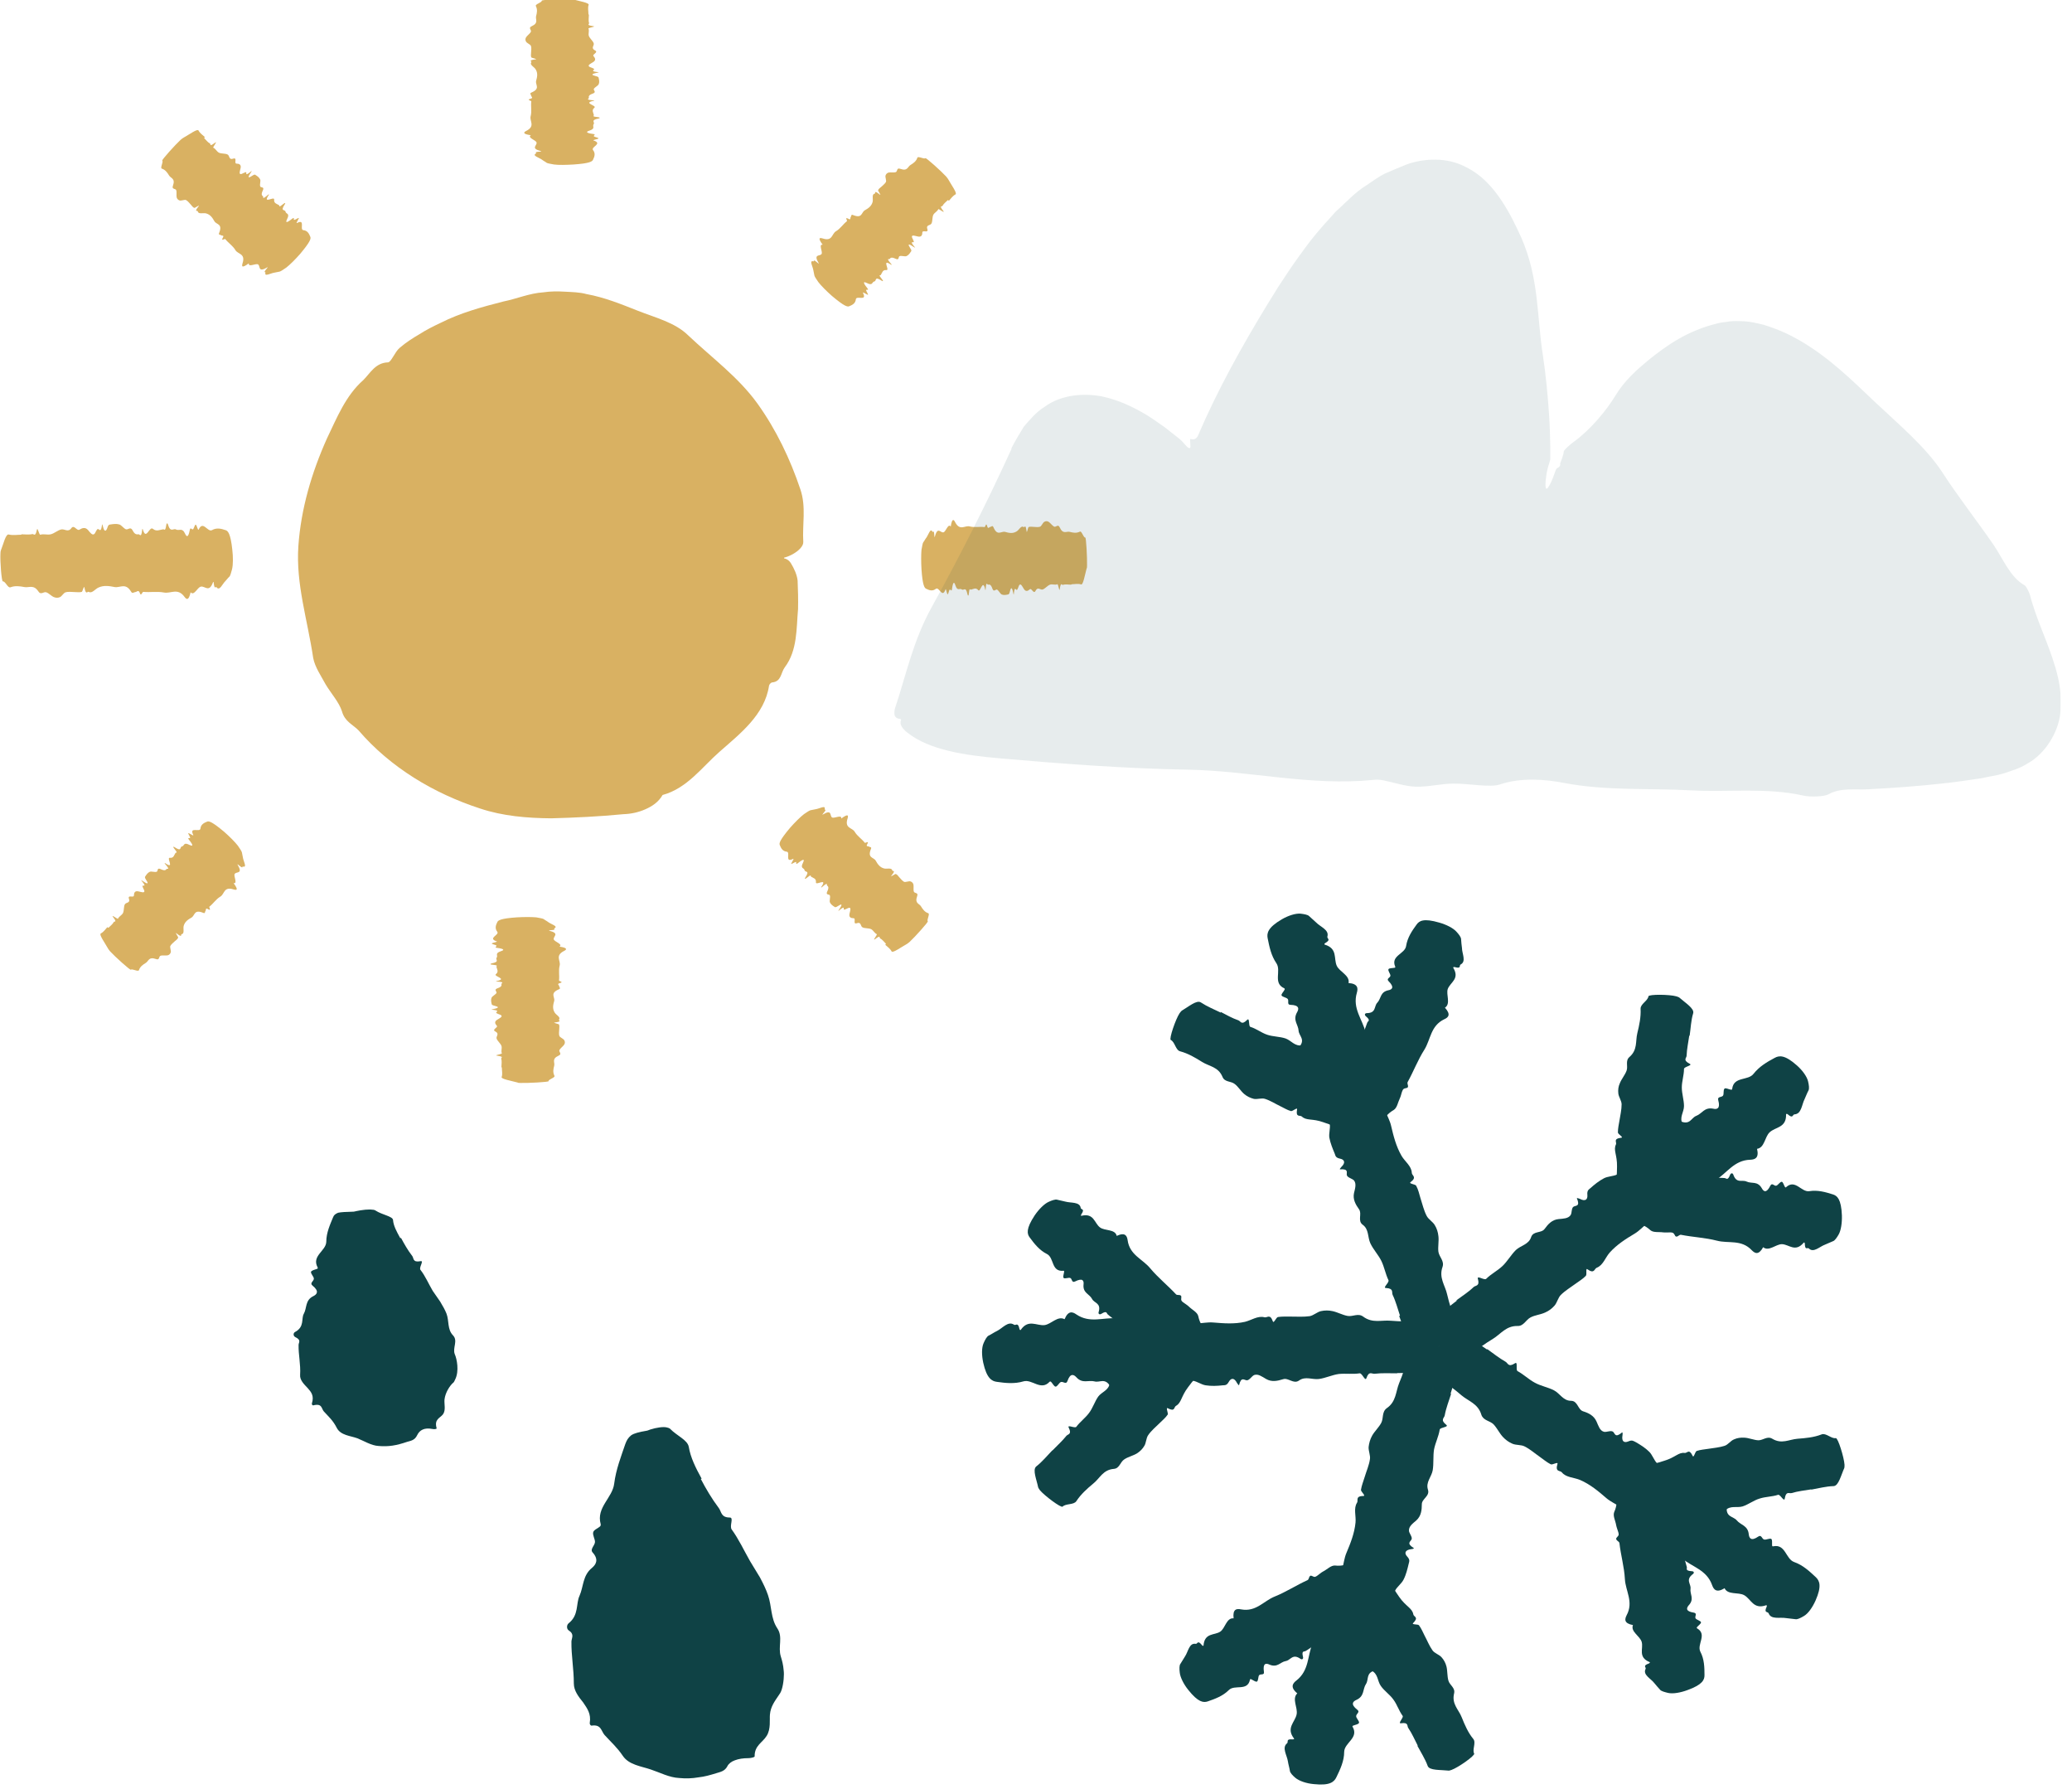 <svg width="95" height="82" viewBox="0 0 95 82" fill="none" xmlns="http://www.w3.org/2000/svg">
<g clip-path="url(#clip0_517_3360)">
<path d="M16.76 55.45C16.85 56.08 15.77 58.8 15.27 60.86C14.64 63.44 16.14 65.17 18.36 64.47C19.2 64.2 19.18 64.06 19.46 62.9C19.57 62.46 19.13 60.61 18.94 60.13C18.28 58.45 16.79 57.2 16.77 55.46L16.76 55.45Z" fill="#0F4245"/>
<path d="M18.39 56.75C18.53 57.01 18.69 57.3 18.9 57.57C18.98 57.67 18.91 57.88 19.28 57.81C19.46 57.77 19.19 58.11 19.28 58.21C19.5 58.49 19.64 58.83 19.84 59.17L20.18 59.66C20.32 59.89 20.4 60.04 20.47 60.21C20.6 60.55 20.5 60.93 20.77 61.21C21.01 61.46 20.74 61.78 20.85 62.07C20.95 62.29 21.06 62.85 20.87 63.23C20.84 63.29 20.81 63.37 20.78 63.38C20.63 63.51 20.42 63.82 20.38 64.15C20.36 64.36 20.45 64.64 20.31 64.83C20.17 65.01 19.9 65.05 20.02 65.47C20.02 65.51 19.9 65.52 19.82 65.5C19.46 65.43 19.24 65.55 19.13 65.78C19.02 66.02 18.84 66.04 18.67 66.09C18.17 66.26 17.82 66.32 17.35 66.28C17.02 66.26 16.69 66.05 16.39 65.93C16.07 65.81 15.62 65.8 15.44 65.45C15.27 65.11 15.06 64.93 14.85 64.7C14.73 64.57 14.78 64.31 14.36 64.42C14.32 64.42 14.29 64.37 14.3 64.33C14.41 63.98 14.27 63.81 14.11 63.63C13.94 63.45 13.74 63.26 13.76 63.02C13.79 62.53 13.68 62.1 13.69 61.65C13.69 61.53 13.83 61.43 13.54 61.29C13.44 61.24 13.44 61.11 13.52 61.06C13.98 60.82 13.8 60.44 13.93 60.22C14.08 59.95 13.98 59.6 14.37 59.41C14.53 59.33 14.65 59.19 14.33 58.93C14.18 58.81 14.39 58.73 14.39 58.61C14.39 58.52 14.24 58.38 14.26 58.3C14.28 58.23 14.44 58.2 14.54 58.16C14.57 58.15 14.58 58.12 14.56 58.09C14.28 57.56 14.95 57.34 14.96 56.92C14.96 56.5 15.14 56.12 15.27 55.8C15.31 55.7 15.36 55.65 15.5 55.59C15.63 55.56 15.85 55.55 16.21 55.54C16.54 55.5 16.89 55.37 17.1 55.51C17.26 55.63 17.39 55.74 17.41 55.86C17.44 56.03 17.5 56.2 17.52 56.35C17.57 56.67 17.82 57.04 17.56 57.27C17.48 57.34 17.63 57.5 17.3 57.47C17.25 57.47 17.22 57.49 17.24 57.52C17.61 58.03 17.17 58.31 17.1 58.67C17.03 58.99 17.33 59.4 17.07 59.65C17.41 59.93 17.28 60.11 17.11 60.24C16.82 60.47 16.7 60.76 16.64 61.04C16.58 61.33 16.6 61.53 16.55 61.75C16.45 62.2 16.59 62.58 16.7 62.82C16.72 62.88 16.93 62.75 16.81 62.9C16.7 63.05 16.86 62.99 16.87 63.03C16.91 63.05 16.98 63.01 16.96 63.11C16.93 63.33 17.04 63.43 17.17 63.44C17.3 63.46 17.44 63.41 17.59 63.41C17.88 63.41 18.07 63.41 18.09 63.2C18.09 63.14 18.04 63.06 17.99 63.01C17.95 62.95 17.91 62.97 17.99 62.8C18.02 62.75 18 62.69 17.99 62.7C17.97 62.68 17.99 62.68 18.22 62.67C18.33 62.66 18.04 62.63 18.02 62.61C17.98 62.49 17.97 62.29 17.94 62.11C17.89 61.86 17.86 61.58 17.76 61.33C17.7 61.18 17.5 61.06 17.43 60.93C17.34 60.76 17.34 60.76 17.31 60.6C17.29 60.43 17.32 60.2 17.26 60C17.19 59.8 16.92 59.69 16.95 59.41C17 58.88 16.61 58.59 16.4 58.15C16.18 57.67 15.96 57.2 15.73 56.72C15.59 56.41 15.85 56.05 15.82 55.75C15.81 55.58 16.75 55.4 17.07 55.45C17.13 55.45 17.2 55.47 17.22 55.49C17.53 55.69 18 55.75 18.02 55.92C18.04 56.19 18.19 56.46 18.35 56.75H18.39Z" fill="#0F4245"/>
<path d="M30.19 65.43C30.34 66.42 28.64 70.69 27.85 73.91C26.86 77.96 29.22 80.67 32.69 79.56C34 79.14 33.97 78.91 34.41 77.09C34.58 76.39 33.88 73.5 33.59 72.75C32.55 70.11 30.22 68.16 30.19 65.42V65.43Z" fill="#0F4245"/>
<path d="M32.13 67.79C32.36 68.23 32.63 68.69 32.96 69.13C33.08 69.29 33.05 69.56 33.46 69.56C33.66 69.56 33.43 69.95 33.55 70.11C33.87 70.55 34.1 71.05 34.39 71.56L34.84 72.3C35.01 72.62 35.12 72.85 35.21 73.11C35.39 73.62 35.33 74.18 35.64 74.64C35.91 75.04 35.66 75.49 35.8 75.93C35.86 76.12 35.91 76.31 35.93 76.56C35.96 76.76 35.93 77.17 35.84 77.45C35.79 77.6 35.76 77.62 35.71 77.7C35.53 77.97 35.33 78.22 35.3 78.6C35.28 78.82 35.35 79.26 35.15 79.57C34.96 79.88 34.59 80.01 34.6 80.51C34.6 80.55 34.42 80.59 34.32 80.59C34.08 80.59 33.87 80.62 33.69 80.69C33.54 80.74 33.4 80.85 33.35 80.96C33.23 81.19 33.03 81.22 32.84 81.28C32.58 81.36 32.31 81.44 32.02 81.47C31.74 81.52 31.44 81.53 31.14 81.5C30.69 81.48 30.26 81.25 29.84 81.11C29.4 80.96 28.84 80.9 28.56 80.49C28.29 80.09 28 79.84 27.72 79.53C27.56 79.35 27.57 79.03 27.12 79.1C27.08 79.1 27.03 79.03 27.04 78.98C27.11 78.55 26.92 78.31 26.74 78.04C26.53 77.78 26.31 77.5 26.31 77.17C26.31 76.5 26.19 75.88 26.2 75.24C26.21 75.07 26.35 74.91 26.07 74.73C25.97 74.66 25.98 74.48 26.07 74.41C26.55 74.03 26.4 73.51 26.57 73.15C26.76 72.72 26.71 72.22 27.14 71.87C27.32 71.72 27.47 71.49 27.17 71.16C27.04 71.01 27.27 70.85 27.28 70.68C27.28 70.54 27.16 70.36 27.2 70.23C27.23 70.12 27.41 70.06 27.51 69.97C27.54 69.94 27.55 69.9 27.54 69.86C27.33 69.1 28.08 68.66 28.16 68.01C28.24 67.36 28.48 66.75 28.67 66.19C28.73 66.03 28.79 65.91 28.94 65.79C29.07 65.7 29.3 65.64 29.66 65.58C29.99 65.5 30.34 65.37 30.56 65.57C30.73 65.73 30.84 65.89 30.86 66.06C30.88 66.3 30.92 66.55 30.93 66.77C30.95 67.24 31.15 67.75 30.85 68.14C30.76 68.26 30.89 68.47 30.55 68.48C30.5 68.48 30.46 68.53 30.48 68.56C30.79 69.27 30.28 69.76 30.14 70.33C30.02 70.82 30.26 71.4 29.94 71.83C30.25 72.21 30.08 72.5 29.89 72.73C29.55 73.13 29.38 73.59 29.28 74.06C29.18 74.52 29.16 74.9 29.1 75.31C28.96 76.12 29.16 76.89 29.45 77.44C29.49 77.55 29.74 77.47 29.67 77.68C29.6 77.89 29.82 77.88 29.9 77.98C30 78.04 30.13 78.05 30.17 78.18C30.26 78.47 30.51 78.62 30.78 78.65C30.91 78.68 31.05 78.67 31.2 78.65C31.34 78.65 31.48 78.63 31.64 78.61C31.79 78.61 31.94 78.59 32.09 78.55C32.24 78.52 32.4 78.49 32.57 78.43C32.72 78.38 32.76 78.36 32.81 78.31C32.86 78.27 32.9 78.21 32.91 78.14C32.93 78.04 32.86 78.01 32.86 77.82C32.86 77.61 32.88 77.38 32.98 77.15C33.02 77.07 33.01 76.89 33.02 76.86C33.02 76.84 33.07 76.84 33.25 76.82C33.36 76.82 33.06 76.68 33.04 76.59C32.99 76.34 32.96 76.03 32.91 75.73C32.83 75.31 32.77 74.88 32.63 74.46C32.54 74.21 32.32 74 32.22 73.77C32.1 73.5 32.06 73.39 31.99 73.13C31.92 72.83 31.89 72.48 31.76 72.17C31.63 71.84 31.28 71.61 31.24 71.22C31.16 70.48 30.63 69.99 30.29 69.33C29.95 68.68 29.63 67.98 29.31 67.22C29.14 66.77 29.36 66.29 29.33 65.85C29.31 65.62 30.25 65.35 30.57 65.43C30.63 65.44 30.7 65.47 30.72 65.49C31.04 65.82 31.52 66 31.58 66.32C31.66 66.81 31.9 67.29 32.17 67.78L32.13 67.79Z" fill="#0F4245"/>
<path d="M25.4 36.15C31.227 36.15 35.95 31.427 35.95 25.6C35.95 19.773 31.227 15.05 25.4 15.05C19.573 15.05 14.85 19.773 14.85 25.6C14.85 31.427 19.573 36.15 25.4 36.15Z" fill="#D9B162"/>
<path d="M33.25 20.56C32.73 19.77 32.11 19.02 31.36 18.44C31.07 18.24 30.88 17.87 30.38 17.96C30.13 18.02 30.07 17.48 29.77 17.34C28.97 16.96 28.14 16.63 27.26 16.47C26.4 16.37 25.54 16.42 24.7 16.54C23.88 16.64 22.97 16.63 22.29 17.12C21.71 17.51 21.02 17.51 20.49 17.94C20.2 18.15 19.96 18.42 19.67 18.62C19.41 18.87 19.12 19.07 18.83 19.27C18.62 19.42 18.4 19.56 18.2 19.73C18.02 19.91 17.85 20.11 17.72 20.33C17.57 20.62 17.61 20.99 17.42 21.26C17.27 21.53 16.95 21.8 17.21 22.2C17.23 22.23 17.12 22.34 17.04 22.38C16.67 22.6 16.55 23.02 16.66 23.34C16.76 23.65 16.68 23.87 16.66 24.12C16.61 24.46 16.57 24.81 16.57 25.15C16.54 25.5 16.55 25.84 16.55 26.19C16.54 26.45 16.53 26.71 16.53 26.98C16.52 27.25 16.51 27.52 16.57 27.78C16.65 28.34 17.03 28.82 17.06 29.36C17.09 29.92 17.36 30.35 17.64 30.79C17.81 31.02 17.88 31.42 18.34 31.35C18.38 31.35 18.45 31.43 18.46 31.48C18.61 32.48 19.73 32.52 20.29 33.09C20.93 33.67 21.77 33.99 22.6 34.24C22.82 34.31 23.04 34.47 23.31 34.24C23.41 34.15 23.63 34.21 23.73 34.29C24.28 34.8 25 34.62 25.65 34.66C26.41 34.72 27.11 34.43 27.92 34.52C28.27 34.59 28.73 34.45 28.95 33.99C29.04 33.75 29.44 33.75 29.67 33.6C29.85 33.46 29.94 33.19 30.13 33.08C30.29 32.99 30.53 33.01 30.72 32.94C30.78 32.92 30.84 32.88 30.87 32.83C31.45 31.86 32.58 31.47 33.1 30.45C33.59 29.46 34.05 28.45 34.33 27.37C34.39 27.07 34.48 26.77 34.64 26.49C34.78 26.21 35.01 25.95 35.38 25.73C35.72 25.53 36.08 25.51 36.27 25.83C36.41 26.06 36.54 26.34 36.57 26.61C36.59 27.04 36.6 27.49 36.59 27.92C36.51 28.8 36.57 29.81 35.98 30.59C35.8 30.83 35.83 31.24 35.41 31.28C35.35 31.28 35.27 31.37 35.26 31.43C35.06 32.77 33.92 33.64 32.99 34.46C32.19 35.16 31.5 36.14 30.38 36.44C30.19 36.77 29.9 36.96 29.58 37.1C29.26 37.24 28.92 37.31 28.59 37.32C27.46 37.43 26.37 37.48 25.27 37.51C24.17 37.5 23.06 37.41 22.01 37.06C19.89 36.37 17.9 35.18 16.44 33.48C16.18 33.21 15.81 33.08 15.68 32.61C15.55 32.19 15.18 31.79 14.93 31.37C14.72 30.98 14.44 30.58 14.36 30.16C14.1 28.41 13.56 26.77 13.68 25.03C13.8 23.32 14.29 21.66 14.99 20.1C15.44 19.17 15.84 18.14 16.66 17.42C16.98 17.1 17.21 16.63 17.79 16.61C17.94 16.6 18.1 16.13 18.33 15.94C18.61 15.7 18.92 15.5 19.23 15.32C19.54 15.12 19.86 14.96 20.2 14.8C21.11 14.34 22.1 14.07 23.08 13.82C23.68 13.7 24.28 13.44 24.91 13.4C25.24 13.35 25.57 13.35 25.9 13.37C26.23 13.39 26.56 13.39 26.89 13.48C27.72 13.63 28.5 13.95 29.26 14.25C30.04 14.56 30.95 14.78 31.55 15.37C32.66 16.42 33.85 17.28 34.73 18.5C35.59 19.7 36.23 21.04 36.7 22.44C36.97 23.24 36.78 24.05 36.83 24.84C36.85 25.23 35.93 25.71 35.6 25.56C35.54 25.53 35.47 25.48 35.44 25.43C35.12 24.74 34.6 24.22 34.47 23.51C34.29 22.45 33.82 21.44 33.23 20.54L33.25 20.56Z" fill="#D9B162"/>
<path d="M27 0.69C27 0.81 26.97 0.94 27.01 1.06C27.02 1.11 26.86 1.15 27.2 1.2C27.37 1.22 26.96 1.27 26.98 1.31C27.03 1.42 26.96 1.54 27 1.65C27.04 1.76 27.18 1.87 27.22 1.98C27.26 2.09 27.07 2.2 27.28 2.31C27.46 2.4 27.14 2.49 27.21 2.57C27.29 2.66 27.34 2.76 27.19 2.85C27.08 2.92 26.94 2.98 27.01 3.05C27.05 3.09 27.26 3.13 27.24 3.18C27.23 3.22 27.05 3.27 27.45 3.31C27.48 3.31 27.41 3.33 27.36 3.34C27.1 3.39 27.12 3.44 27.29 3.48C27.46 3.52 27.44 3.55 27.45 3.58C27.47 3.67 27.49 3.77 27.45 3.86C27.42 3.93 27.27 4 27.23 4.07C27.19 4.14 27.37 4.22 27.18 4.29C26.98 4.36 26.99 4.42 27 4.49C27 4.53 26.81 4.57 27.22 4.6C27.26 4.6 27.25 4.62 27.22 4.62C26.69 4.73 27.39 4.83 27.25 4.94C27.11 5.05 27.21 5.17 27.23 5.28C27.23 5.31 27.12 5.34 27.41 5.37C27.51 5.38 27.53 5.41 27.45 5.43C27.05 5.51 27.29 5.6 27.22 5.69C27.14 5.79 27.33 5.89 27.02 5.99C26.89 6.03 26.82 6.09 27.19 6.14C27.36 6.16 27.19 6.21 27.23 6.25C27.26 6.28 27.44 6.31 27.44 6.34C27.44 6.37 27.29 6.39 27.22 6.42C27.2 6.42 27.2 6.44 27.22 6.44C27.65 6.59 27.08 6.73 27.19 6.88C27.31 7.03 27.26 7.18 27.19 7.32C27.16 7.4 27.04 7.49 26.3 7.54C25.97 7.56 25.61 7.57 25.4 7.54C25.25 7.51 25.1 7.49 25.06 7.46C25 7.41 24.91 7.37 24.85 7.32C24.73 7.23 24.38 7.13 24.57 7.04C24.63 7.01 24.43 6.97 24.76 6.95C24.81 6.95 24.83 6.93 24.81 6.93C24.3 6.8 24.64 6.67 24.6 6.53C24.57 6.42 24.16 6.31 24.34 6.2C23.94 6.14 24.01 6.06 24.13 6C24.56 5.78 24.27 5.55 24.33 5.33C24.39 5.1 24.33 4.88 24.36 4.65C24.36 4.61 24.13 4.58 24.31 4.53C24.48 4.49 24.35 4.43 24.35 4.38C24.35 4.33 24.26 4.29 24.37 4.24C24.79 4.06 24.54 3.89 24.58 3.71C24.63 3.53 24.67 3.36 24.56 3.18C24.5 3.07 24.27 2.97 24.36 2.86C24.4 2.81 24.18 2.77 24.56 2.72C24.67 2.71 24.38 2.66 24.36 2.63C24.33 2.56 24.35 2.48 24.35 2.41C24.35 2.31 24.38 2.2 24.34 2.1C24.32 2.04 24.16 1.98 24.12 1.91C24.08 1.84 24.08 1.78 24.12 1.71C24.17 1.63 24.3 1.54 24.34 1.46C24.38 1.37 24.2 1.28 24.38 1.2C24.71 1.05 24.54 0.89 24.58 0.74C24.62 0.59 24.65 0.44 24.57 0.28C24.52 0.19 24.85 0.12 24.84 0.03C24.84 -0.01 25.78 -0.06 26.11 -0.05C26.17 -0.05 26.24 -0.05 26.26 -0.03C26.56 0.05 27.02 0.13 26.99 0.22C26.94 0.36 26.98 0.5 26.98 0.64L27 0.69Z" fill="#D9B162"/>
<path d="M9.36 6.33C9.45 6.42 9.52 6.52 9.63 6.58C9.67 6.6 9.59 6.75 9.86 6.54C10 6.44 9.74 6.76 9.78 6.77C9.89 6.82 9.93 6.94 10.04 7C10.15 7.05 10.33 7.03 10.43 7.08C10.54 7.13 10.48 7.35 10.7 7.27C10.89 7.21 10.72 7.49 10.84 7.5C10.96 7.5 11.07 7.54 11.03 7.71C11 7.84 10.95 7.98 11.04 7.98C11.1 7.98 11.27 7.86 11.29 7.9C11.31 7.94 11.22 8.1 11.53 7.84C11.56 7.82 11.52 7.88 11.49 7.93C11.34 8.15 11.39 8.17 11.54 8.07C11.69 7.97 11.7 8.01 11.73 8.03C11.81 8.08 11.89 8.14 11.93 8.23C11.96 8.3 11.9 8.46 11.93 8.54C11.95 8.62 12.14 8.54 12.05 8.73C11.96 8.92 12.01 8.96 12.06 9C12.09 9.03 11.99 9.19 12.3 8.92C12.33 8.9 12.34 8.91 12.32 8.94C12.02 9.39 12.59 8.97 12.57 9.15C12.55 9.33 12.7 9.34 12.8 9.41C12.82 9.43 12.76 9.54 12.99 9.35C13.07 9.28 13.1 9.3 13.06 9.36C12.83 9.71 13.07 9.59 13.09 9.7C13.11 9.82 13.31 9.76 13.16 10.05C13.1 10.17 13.09 10.27 13.39 10.03C13.53 9.92 13.44 10.08 13.49 10.08C13.53 10.08 13.68 9.98 13.7 9.99C13.72 10 13.63 10.13 13.6 10.2C13.6 10.22 13.6 10.23 13.62 10.22C14.02 10.02 13.72 10.53 13.91 10.55C14.1 10.57 14.17 10.71 14.23 10.86C14.26 10.94 14.23 11.08 13.76 11.64C13.54 11.89 13.29 12.14 13.12 12.27C12.99 12.36 12.87 12.44 12.82 12.45C12.74 12.46 12.65 12.49 12.57 12.5C12.42 12.52 12.11 12.7 12.17 12.5C12.19 12.44 12.03 12.55 12.24 12.3C12.27 12.27 12.28 12.24 12.26 12.25C11.81 12.52 11.95 12.19 11.83 12.12C11.73 12.06 11.37 12.27 11.41 12.07C11.08 12.31 11.08 12.21 11.12 12.07C11.27 11.61 10.9 11.66 10.79 11.46C10.67 11.26 10.47 11.14 10.33 10.96C10.31 10.93 10.12 11.07 10.21 10.91C10.3 10.76 10.17 10.82 10.13 10.78C10.1 10.75 10 10.78 10.05 10.67C10.22 10.25 9.92 10.3 9.83 10.14C9.74 9.98 9.64 9.83 9.44 9.78C9.32 9.75 9.09 9.83 9.07 9.69C9.07 9.63 8.87 9.75 9.11 9.45C9.18 9.36 8.94 9.54 8.91 9.53C8.83 9.5 8.8 9.43 8.75 9.38C8.68 9.31 8.62 9.22 8.53 9.17C8.47 9.14 8.31 9.21 8.24 9.19C8.17 9.17 8.12 9.12 8.1 9.05C8.08 8.96 8.11 8.8 8.08 8.72C8.05 8.63 7.86 8.69 7.93 8.51C8.05 8.17 7.83 8.18 7.75 8.04C7.67 7.91 7.58 7.78 7.42 7.73C7.33 7.7 7.5 7.42 7.44 7.36C7.41 7.33 8.04 6.63 8.28 6.41C8.33 6.37 8.38 6.33 8.4 6.32C8.67 6.17 9.05 5.89 9.1 5.98C9.17 6.11 9.29 6.19 9.39 6.28L9.36 6.33Z" fill="#D9B162"/>
<path d="M0.97 24.49C1.14 24.49 1.32 24.52 1.49 24.48C1.55 24.47 1.62 24.63 1.69 24.29C1.72 24.12 1.79 24.53 1.85 24.51C2.01 24.46 2.17 24.53 2.33 24.49C2.49 24.45 2.64 24.31 2.8 24.27C2.96 24.23 3.12 24.42 3.27 24.21C3.4 24.03 3.52 24.35 3.64 24.28C3.77 24.2 3.91 24.15 4.04 24.3C4.13 24.41 4.23 24.55 4.32 24.48C4.38 24.44 4.43 24.23 4.5 24.25C4.56 24.26 4.63 24.44 4.68 24.04C4.68 24.01 4.71 24.08 4.72 24.13C4.78 24.39 4.86 24.37 4.92 24.2C4.97 24.03 5.02 24.05 5.07 24.04C5.2 24.02 5.34 24 5.47 24.04C5.57 24.07 5.67 24.22 5.77 24.26C5.87 24.3 5.98 24.12 6.08 24.31C6.18 24.51 6.27 24.5 6.36 24.49C6.41 24.49 6.48 24.68 6.52 24.27C6.52 24.23 6.54 24.24 6.55 24.27C6.7 24.8 6.85 24.1 7.01 24.24C7.17 24.38 7.33 24.28 7.49 24.26C7.53 24.26 7.58 24.37 7.62 24.08C7.63 23.98 7.68 23.96 7.7 24.04C7.82 24.44 7.95 24.2 8.07 24.27C8.21 24.35 8.35 24.16 8.49 24.47C8.55 24.6 8.63 24.67 8.7 24.3C8.73 24.13 8.8 24.3 8.85 24.26C8.89 24.23 8.93 24.05 8.97 24.05C9.01 24.05 9.04 24.2 9.08 24.27C9.09 24.29 9.1 24.29 9.11 24.27C9.31 23.84 9.52 24.41 9.72 24.3C9.93 24.18 10.14 24.23 10.34 24.3C10.45 24.33 10.57 24.45 10.65 25.19C10.69 25.52 10.69 25.88 10.64 26.09C10.6 26.24 10.56 26.39 10.52 26.43C10.45 26.49 10.39 26.58 10.33 26.64C10.2 26.76 10.07 27.11 9.93 26.92C9.89 26.86 9.84 27.06 9.8 26.73C9.8 26.68 9.78 26.66 9.77 26.68C9.59 27.19 9.4 26.85 9.21 26.89C9.05 26.92 8.9 27.33 8.74 27.15C8.65 27.55 8.55 27.48 8.46 27.36C8.15 26.93 7.83 27.22 7.52 27.16C7.2 27.1 6.88 27.16 6.57 27.13C6.52 27.13 6.47 27.36 6.41 27.18C6.35 27.01 6.27 27.14 6.2 27.14C6.14 27.14 6.07 27.23 6.01 27.12C5.76 26.7 5.51 26.95 5.26 26.91C5.01 26.86 4.76 26.82 4.52 26.93C4.37 26.99 4.22 27.22 4.07 27.13C4.01 27.09 3.94 27.31 3.87 26.93C3.85 26.82 3.79 27.11 3.75 27.13C3.65 27.16 3.54 27.14 3.44 27.14C3.3 27.14 3.15 27.11 3.01 27.15C2.92 27.17 2.84 27.33 2.75 27.37C2.66 27.41 2.57 27.41 2.47 27.37C2.35 27.32 2.24 27.19 2.12 27.15C2 27.11 1.87 27.29 1.76 27.11C1.54 26.78 1.33 26.95 1.12 26.91C0.91 26.87 0.69 26.84 0.48 26.92C0.36 26.97 0.25 26.64 0.13 26.65C0.07 26.65 8.66093e-05 25.71 0.02 25.38C0.02 25.32 0.03 25.25 0.04 25.23C0.16 24.93 0.26 24.47 0.4 24.5C0.6 24.55 0.79 24.51 0.99 24.51L0.97 24.49Z" fill="#D9B162"/>
<path d="M4.97 42.53C5.06 42.44 5.16 42.37 5.22 42.26C5.24 42.22 5.39 42.3 5.18 42.03C5.08 41.89 5.4 42.15 5.41 42.11C5.46 42 5.58 41.96 5.64 41.85C5.69 41.74 5.67 41.56 5.72 41.46C5.77 41.35 5.99 41.41 5.91 41.19C5.85 41 6.13 41.17 6.14 41.05C6.14 40.93 6.18 40.82 6.35 40.86C6.48 40.89 6.62 40.94 6.62 40.85C6.62 40.79 6.5 40.62 6.54 40.6C6.58 40.58 6.74 40.67 6.48 40.36C6.46 40.33 6.52 40.37 6.57 40.4C6.79 40.55 6.81 40.5 6.71 40.35C6.61 40.2 6.65 40.19 6.67 40.16C6.72 40.08 6.78 40 6.87 39.96C6.94 39.93 7.1 39.99 7.18 39.96C7.26 39.94 7.18 39.75 7.37 39.84C7.56 39.93 7.6 39.88 7.64 39.83C7.67 39.8 7.83 39.9 7.56 39.59C7.54 39.56 7.55 39.55 7.58 39.57C8.03 39.87 7.61 39.3 7.79 39.32C7.97 39.34 7.98 39.19 8.05 39.09C8.07 39.07 8.18 39.13 7.99 38.9C7.92 38.82 7.94 38.79 8 38.83C8.35 39.06 8.23 38.82 8.34 38.8C8.46 38.78 8.4 38.58 8.69 38.73C8.81 38.79 8.91 38.8 8.67 38.5C8.56 38.36 8.72 38.45 8.72 38.4C8.72 38.36 8.62 38.21 8.63 38.19C8.64 38.17 8.77 38.26 8.84 38.29C8.86 38.29 8.87 38.29 8.86 38.27C8.66 37.87 9.17 38.17 9.19 37.98C9.21 37.79 9.35 37.72 9.5 37.66C9.58 37.63 9.72 37.66 10.28 38.13C10.53 38.35 10.78 38.6 10.91 38.77C11 38.9 11.08 39.02 11.09 39.07C11.1 39.15 11.13 39.24 11.14 39.32C11.16 39.47 11.34 39.78 11.14 39.72C11.08 39.7 11.19 39.86 10.94 39.65C10.91 39.62 10.88 39.61 10.89 39.63C11.16 40.08 10.83 39.94 10.76 40.06C10.7 40.16 10.91 40.52 10.71 40.48C10.95 40.81 10.85 40.81 10.71 40.77C10.25 40.62 10.3 40.99 10.1 41.1C9.9 41.22 9.78 41.42 9.6 41.56C9.57 41.58 9.71 41.77 9.55 41.68C9.4 41.59 9.46 41.72 9.42 41.76C9.39 41.79 9.42 41.89 9.31 41.84C8.89 41.67 8.94 41.97 8.78 42.06C8.62 42.15 8.47 42.25 8.42 42.45C8.39 42.57 8.47 42.8 8.33 42.82C8.27 42.82 8.39 43.02 8.09 42.78C8 42.71 8.18 42.95 8.17 42.98C8.14 43.06 8.07 43.09 8.02 43.14C7.95 43.21 7.86 43.27 7.81 43.36C7.78 43.42 7.85 43.58 7.83 43.65C7.81 43.72 7.76 43.77 7.69 43.79C7.6 43.81 7.44 43.78 7.36 43.81C7.27 43.84 7.33 44.03 7.15 43.96C6.81 43.84 6.82 44.06 6.68 44.14C6.55 44.22 6.42 44.31 6.37 44.47C6.34 44.56 6.06 44.39 6 44.45C5.97 44.48 5.27 43.85 5.05 43.61C5.01 43.56 4.97 43.51 4.96 43.49C4.81 43.22 4.53 42.84 4.62 42.79C4.75 42.72 4.83 42.6 4.92 42.5L4.97 42.53Z" fill="#D9B162"/>
<path d="M22.99 48.9C22.99 48.78 23.02 48.65 22.98 48.53C22.97 48.48 23.13 48.44 22.79 48.39C22.62 48.37 23.03 48.32 23.01 48.28C22.96 48.17 23.03 48.05 22.99 47.94C22.95 47.83 22.81 47.72 22.77 47.61C22.73 47.5 22.92 47.39 22.71 47.28C22.53 47.19 22.85 47.1 22.78 47.02C22.7 46.93 22.65 46.83 22.8 46.74C22.91 46.67 23.05 46.61 22.98 46.54C22.94 46.5 22.73 46.46 22.75 46.41C22.76 46.37 22.94 46.32 22.54 46.28C22.51 46.28 22.58 46.26 22.63 46.25C22.89 46.2 22.87 46.15 22.7 46.11C22.53 46.07 22.55 46.04 22.54 46.01C22.52 45.92 22.5 45.82 22.54 45.73C22.57 45.66 22.72 45.59 22.76 45.52C22.8 45.45 22.62 45.37 22.81 45.3C23.01 45.23 23 45.17 22.99 45.1C22.99 45.06 23.18 45.02 22.77 44.99C22.73 44.99 22.74 44.97 22.77 44.97C23.3 44.86 22.6 44.76 22.74 44.65C22.88 44.54 22.78 44.42 22.76 44.31C22.76 44.28 22.87 44.25 22.58 44.22C22.48 44.22 22.46 44.18 22.54 44.16C22.94 44.08 22.7 43.99 22.77 43.9C22.85 43.8 22.66 43.7 22.97 43.6C23.1 43.56 23.17 43.5 22.8 43.45C22.63 43.43 22.8 43.38 22.76 43.34C22.73 43.31 22.55 43.28 22.55 43.25C22.55 43.22 22.7 43.2 22.77 43.17C22.79 43.17 22.79 43.15 22.77 43.15C22.34 43 22.91 42.86 22.8 42.71C22.68 42.56 22.73 42.41 22.8 42.27C22.83 42.19 22.95 42.1 23.69 42.05C24.02 42.03 24.38 42.03 24.59 42.05C24.74 42.08 24.89 42.1 24.93 42.13C24.99 42.18 25.08 42.22 25.14 42.27C25.26 42.36 25.61 42.46 25.42 42.55C25.36 42.58 25.56 42.62 25.23 42.64C25.18 42.64 25.16 42.66 25.18 42.66C25.69 42.79 25.35 42.92 25.39 43.06C25.42 43.17 25.83 43.28 25.65 43.39C26.05 43.45 25.98 43.53 25.86 43.59C25.43 43.81 25.72 44.04 25.66 44.26C25.6 44.49 25.66 44.71 25.63 44.94C25.63 44.98 25.86 45.01 25.68 45.06C25.51 45.1 25.64 45.16 25.64 45.21C25.64 45.26 25.73 45.3 25.62 45.35C25.2 45.53 25.45 45.7 25.41 45.88C25.36 46.06 25.32 46.23 25.43 46.41C25.49 46.52 25.72 46.62 25.63 46.73C25.59 46.78 25.81 46.82 25.43 46.87C25.32 46.88 25.61 46.93 25.63 46.96C25.66 47.03 25.64 47.11 25.64 47.18C25.64 47.28 25.61 47.39 25.65 47.49C25.67 47.55 25.83 47.61 25.87 47.68C25.91 47.75 25.91 47.81 25.87 47.88C25.82 47.96 25.69 48.05 25.65 48.13C25.61 48.22 25.79 48.31 25.61 48.39C25.28 48.54 25.45 48.7 25.41 48.85C25.37 49 25.34 49.15 25.42 49.31C25.47 49.4 25.14 49.47 25.15 49.56C25.15 49.6 24.21 49.65 23.88 49.64C23.82 49.64 23.75 49.64 23.73 49.62C23.43 49.54 22.97 49.46 23 49.37C23.05 49.23 23.01 49.09 23.01 48.95L22.99 48.9Z" fill="#D9B162"/>
<path d="M40.62 43.26C40.53 43.17 40.46 43.07 40.35 43.01C40.31 42.99 40.39 42.84 40.12 43.05C39.98 43.15 40.24 42.83 40.2 42.82C40.09 42.77 40.05 42.65 39.94 42.59C39.83 42.54 39.65 42.56 39.55 42.51C39.44 42.46 39.5 42.24 39.28 42.32C39.09 42.38 39.26 42.1 39.14 42.09C39.02 42.09 38.91 42.05 38.95 41.88C38.98 41.75 39.03 41.61 38.94 41.61C38.88 41.61 38.71 41.73 38.69 41.69C38.67 41.65 38.76 41.49 38.45 41.75C38.42 41.77 38.46 41.71 38.49 41.66C38.64 41.44 38.59 41.42 38.44 41.52C38.29 41.62 38.28 41.58 38.25 41.56C38.17 41.51 38.09 41.45 38.05 41.36C38.02 41.29 38.08 41.13 38.05 41.05C38.03 40.97 37.84 41.05 37.93 40.86C38.02 40.67 37.97 40.63 37.92 40.59C37.89 40.56 37.99 40.4 37.68 40.67C37.65 40.69 37.64 40.68 37.66 40.65C37.96 40.2 37.39 40.62 37.41 40.44C37.43 40.26 37.28 40.25 37.18 40.18C37.16 40.16 37.22 40.05 36.99 40.24C36.91 40.31 36.88 40.29 36.92 40.23C37.15 39.88 36.91 40 36.89 39.89C36.87 39.77 36.67 39.83 36.82 39.54C36.88 39.42 36.89 39.32 36.59 39.56C36.45 39.67 36.54 39.51 36.49 39.51C36.45 39.51 36.3 39.61 36.28 39.6C36.26 39.59 36.35 39.46 36.38 39.39C36.38 39.37 36.38 39.36 36.36 39.37C35.96 39.57 36.26 39.06 36.07 39.04C35.88 39.02 35.81 38.88 35.75 38.73C35.72 38.65 35.75 38.51 36.22 37.95C36.44 37.7 36.69 37.45 36.86 37.32C36.99 37.23 37.11 37.15 37.16 37.14C37.24 37.13 37.33 37.1 37.41 37.09C37.56 37.07 37.87 36.89 37.81 37.09C37.79 37.15 37.95 37.04 37.74 37.29C37.71 37.32 37.7 37.35 37.72 37.34C38.17 37.07 38.03 37.4 38.15 37.47C38.25 37.53 38.61 37.32 38.57 37.52C38.9 37.28 38.9 37.38 38.86 37.52C38.71 37.98 39.08 37.93 39.19 38.13C39.31 38.33 39.51 38.45 39.65 38.63C39.67 38.66 39.86 38.52 39.77 38.68C39.68 38.83 39.81 38.77 39.85 38.81C39.88 38.84 39.98 38.81 39.93 38.92C39.76 39.34 40.06 39.29 40.15 39.45C40.24 39.61 40.34 39.76 40.54 39.81C40.66 39.84 40.89 39.76 40.91 39.9C40.91 39.96 41.11 39.84 40.87 40.14C40.8 40.23 41.04 40.05 41.07 40.06C41.15 40.09 41.18 40.16 41.23 40.21C41.3 40.28 41.36 40.37 41.45 40.42C41.51 40.45 41.67 40.38 41.74 40.4C41.81 40.42 41.86 40.47 41.88 40.54C41.9 40.63 41.87 40.79 41.9 40.87C41.93 40.96 42.12 40.9 42.05 41.08C41.93 41.42 42.15 41.41 42.23 41.55C42.31 41.68 42.4 41.81 42.56 41.86C42.65 41.89 42.48 42.17 42.54 42.23C42.57 42.26 41.94 42.96 41.7 43.18C41.65 43.22 41.6 43.26 41.58 43.27C41.31 43.42 40.93 43.7 40.88 43.61C40.81 43.48 40.69 43.4 40.59 43.31L40.62 43.26Z" fill="#D9B162"/>
<path d="M49.1 26.8C48.98 26.8 48.85 26.77 48.73 26.81C48.68 26.82 48.64 26.66 48.59 27C48.57 27.17 48.52 26.76 48.48 26.78C48.37 26.83 48.25 26.76 48.14 26.8C48.03 26.84 47.92 26.98 47.81 27.02C47.7 27.06 47.59 26.87 47.48 27.08C47.39 27.26 47.3 26.94 47.22 27.01C47.13 27.09 47.03 27.14 46.94 26.99C46.87 26.88 46.81 26.74 46.74 26.81C46.7 26.85 46.66 27.06 46.61 27.04C46.57 27.03 46.52 26.85 46.48 27.25C46.48 27.28 46.46 27.21 46.45 27.16C46.4 26.9 46.35 26.92 46.31 27.09C46.27 27.26 46.24 27.24 46.21 27.25C46.12 27.27 46.02 27.29 45.93 27.25C45.86 27.22 45.79 27.07 45.72 27.03C45.65 26.99 45.57 27.17 45.5 26.98C45.43 26.78 45.37 26.79 45.3 26.8C45.26 26.8 45.22 26.61 45.19 27.02C45.19 27.06 45.17 27.05 45.17 27.02C45.06 26.49 44.95 27.19 44.85 27.05C44.74 26.91 44.62 27.01 44.51 27.03C44.48 27.03 44.45 26.92 44.42 27.21C44.42 27.31 44.38 27.33 44.36 27.25C44.28 26.85 44.19 27.09 44.1 27.02C44 26.94 43.9 27.13 43.8 26.82C43.76 26.69 43.7 26.62 43.65 26.99C43.63 27.16 43.58 26.99 43.54 27.03C43.51 27.06 43.48 27.24 43.45 27.24C43.42 27.24 43.4 27.09 43.37 27.02C43.37 27 43.35 27 43.35 27.02C43.2 27.45 43.06 26.88 42.91 26.99C42.76 27.11 42.61 27.06 42.47 26.99C42.39 26.96 42.3 26.84 42.25 26.1C42.23 25.77 42.23 25.41 42.25 25.2C42.28 25.05 42.3 24.9 42.33 24.86C42.38 24.8 42.42 24.71 42.47 24.65C42.56 24.53 42.66 24.18 42.75 24.37C42.78 24.43 42.82 24.23 42.84 24.56C42.84 24.61 42.86 24.63 42.86 24.61C42.99 24.1 43.12 24.44 43.26 24.4C43.37 24.37 43.48 23.96 43.59 24.14C43.65 23.74 43.73 23.81 43.79 23.93C44.01 24.36 44.24 24.07 44.46 24.13C44.69 24.19 44.91 24.13 45.14 24.16C45.18 24.16 45.21 23.93 45.26 24.11C45.3 24.28 45.36 24.15 45.41 24.15C45.46 24.15 45.5 24.06 45.55 24.17C45.73 24.59 45.9 24.34 46.08 24.38C46.26 24.43 46.43 24.47 46.61 24.36C46.72 24.3 46.82 24.07 46.93 24.16C46.98 24.2 47.02 23.98 47.07 24.36C47.08 24.47 47.13 24.18 47.16 24.16C47.23 24.13 47.31 24.15 47.38 24.15C47.48 24.15 47.59 24.18 47.69 24.14C47.75 24.12 47.81 23.96 47.88 23.92C47.95 23.88 48.01 23.88 48.08 23.92C48.16 23.97 48.25 24.1 48.33 24.14C48.42 24.18 48.51 24 48.59 24.18C48.74 24.51 48.9 24.34 49.05 24.38C49.2 24.42 49.35 24.45 49.51 24.37C49.6 24.32 49.67 24.65 49.76 24.64C49.8 24.64 49.85 25.58 49.84 25.91C49.84 25.97 49.84 26.04 49.82 26.06C49.74 26.36 49.66 26.82 49.57 26.79C49.43 26.74 49.29 26.78 49.15 26.78L49.1 26.8Z" fill="#D9B162"/>
<path d="M43.46 9.17C43.37 9.26 43.27 9.33 43.21 9.44C43.19 9.48 43.04 9.4 43.25 9.67C43.35 9.81 43.03 9.55 43.02 9.59C42.97 9.7 42.85 9.74 42.79 9.85C42.74 9.96 42.76 10.14 42.71 10.24C42.66 10.35 42.44 10.29 42.52 10.51C42.58 10.7 42.3 10.53 42.29 10.65C42.29 10.77 42.25 10.88 42.08 10.84C41.95 10.81 41.81 10.76 41.81 10.85C41.81 10.91 41.93 11.08 41.89 11.1C41.85 11.12 41.69 11.03 41.95 11.34C41.97 11.37 41.91 11.33 41.86 11.3C41.64 11.15 41.62 11.2 41.72 11.35C41.82 11.5 41.78 11.51 41.76 11.54C41.71 11.62 41.65 11.7 41.56 11.74C41.49 11.77 41.33 11.71 41.25 11.74C41.17 11.76 41.25 11.95 41.06 11.86C40.87 11.77 40.83 11.82 40.79 11.87C40.76 11.9 40.6 11.8 40.87 12.11C40.89 12.14 40.88 12.15 40.85 12.13C40.4 11.83 40.82 12.4 40.64 12.38C40.46 12.36 40.45 12.51 40.38 12.61C40.36 12.63 40.25 12.57 40.44 12.8C40.51 12.88 40.49 12.91 40.43 12.87C40.08 12.64 40.2 12.88 40.09 12.9C39.97 12.92 40.03 13.12 39.74 12.97C39.62 12.91 39.52 12.9 39.76 13.2C39.87 13.34 39.71 13.25 39.71 13.3C39.71 13.34 39.81 13.49 39.8 13.51C39.79 13.53 39.66 13.44 39.59 13.41C39.57 13.41 39.56 13.41 39.57 13.43C39.77 13.83 39.26 13.53 39.24 13.72C39.22 13.91 39.08 13.98 38.93 14.04C38.85 14.07 38.71 14.04 38.15 13.57C37.9 13.35 37.65 13.1 37.52 12.93C37.43 12.8 37.35 12.68 37.34 12.63C37.33 12.55 37.3 12.46 37.29 12.38C37.27 12.23 37.09 11.92 37.29 11.98C37.35 12 37.24 11.84 37.49 12.05C37.52 12.08 37.55 12.09 37.54 12.07C37.27 11.62 37.6 11.76 37.67 11.64C37.73 11.54 37.52 11.18 37.72 11.22C37.48 10.89 37.58 10.89 37.72 10.93C38.18 11.08 38.13 10.71 38.33 10.6C38.53 10.48 38.65 10.28 38.83 10.14C38.86 10.12 38.72 9.93 38.88 10.02C39.03 10.11 38.97 9.98 39.01 9.94C39.04 9.91 39.01 9.81 39.12 9.86C39.54 10.03 39.49 9.73 39.65 9.64C39.81 9.55 39.96 9.45 40.01 9.25C40.04 9.13 39.96 8.9 40.1 8.88C40.16 8.88 40.04 8.68 40.34 8.92C40.43 8.99 40.25 8.75 40.26 8.72C40.29 8.64 40.36 8.61 40.41 8.56C40.48 8.49 40.57 8.43 40.62 8.34C40.65 8.28 40.58 8.12 40.6 8.05C40.62 7.98 40.67 7.93 40.74 7.91C40.83 7.89 40.99 7.92 41.07 7.89C41.16 7.86 41.1 7.67 41.28 7.74C41.62 7.86 41.61 7.64 41.75 7.56C41.88 7.48 42.01 7.39 42.06 7.23C42.09 7.14 42.37 7.31 42.43 7.25C42.46 7.22 43.16 7.85 43.38 8.09C43.42 8.14 43.46 8.19 43.47 8.21C43.62 8.48 43.9 8.86 43.81 8.91C43.68 8.98 43.6 9.1 43.51 9.2L43.46 9.17Z" fill="#D9B162"/>
<g opacity="0.1">
<path d="M41.28 32.99C41.28 32.99 86.82 36.33 91.92 33.9C97.02 31.47 83.85 16.13 79.57 16.43C75.29 16.73 70.34 26.27 69.83 25.61C69.32 24.95 70.49 7.17 65.09 8.84C59.69 10.51 55.02 22.79 55.02 22.79C55.02 22.79 49.64 16.29 47.5 21C45.36 25.71 41.28 33 41.28 33V32.99Z" fill="#0F4245"/>
<path d="M46.37 20.55C46.53 20.24 46.74 19.88 46.94 19.56C47.22 19.24 47.49 18.9 47.89 18.65C48.68 18.07 49.72 18.02 50.52 18.17C51.32 18.34 51.98 18.67 52.57 19.02C52.87 19.2 53.13 19.4 53.41 19.59L54.07 20.11C54.21 20.23 54.28 20.32 54.36 20.41C54.44 20.5 54.53 20.58 54.57 20.52C54.59 20.5 54.57 20.34 54.57 20.24C54.55 20.07 54.59 20.13 54.67 20.14C54.75 20.15 54.87 20.11 54.93 19.96C55.83 17.86 56.95 15.85 58.16 13.87C58.74 12.91 59.38 11.96 60.09 11.03C60.45 10.57 60.85 10.13 61.25 9.69C61.72 9.28 62.1 8.83 62.67 8.48C62.94 8.3 63.19 8.11 63.49 7.96C63.8 7.82 64.12 7.69 64.44 7.56C65.09 7.3 66.16 7.17 67.05 7.58C67.95 7.98 68.47 8.64 68.85 9.2C69.24 9.79 69.5 10.35 69.75 10.89C70.58 12.79 70.46 14.53 70.74 16.28C70.88 17.21 70.97 18.16 71.03 19.1C71.06 19.57 71.07 20.04 71.08 20.5V20.85V21.02V21.06C71.06 21.11 71.05 21.19 71.03 21.24C70.98 21.38 70.92 21.6 70.89 21.85C70.87 21.97 70.86 22.09 70.86 22.2C70.86 22.25 70.86 22.3 70.87 22.34C70.87 22.37 70.9 22.44 70.96 22.37C71.19 22.07 71.31 21.52 71.37 21.48C71.4 21.44 71.47 21.44 71.51 21.37C71.53 21.34 71.55 21.29 71.53 21.25C71.58 21.11 71.68 20.88 71.7 20.69C71.71 20.62 72 20.36 72.16 20.25C72.93 19.69 73.64 18.83 74.07 18.13C74.48 17.45 75.01 16.98 75.6 16.49C76.42 15.83 77.36 15.17 78.68 14.84C78.84 14.79 79.02 14.77 79.19 14.75C79.35 14.72 79.54 14.71 79.76 14.72C80.21 14.72 80.53 14.81 80.87 14.89C81.49 15.08 82.02 15.32 82.49 15.59C83.89 16.4 84.92 17.44 85.97 18.43C87.06 19.46 88.3 20.49 89.06 21.66C89.82 22.83 90.63 23.85 91.4 24.97C91.84 25.61 92.16 26.46 92.83 26.83C92.89 26.86 93.03 27.13 93.07 27.26C93.36 28.4 93.88 29.38 94.24 30.6C94.42 31.21 94.55 31.9 94.46 32.72C94.37 33.55 93.79 34.53 92.99 34.98C92.57 35.25 92.21 35.33 91.84 35.46C91.49 35.56 91.2 35.59 90.87 35.67C90.26 35.76 89.67 35.85 89.09 35.91C87.92 36.04 86.78 36.12 85.64 36.18C85.03 36.21 84.39 36.1 83.83 36.41C83.64 36.52 83 36.54 82.69 36.47C81.01 36.09 79.26 36.32 77.56 36.23C75.62 36.12 73.66 36.26 71.72 35.89C70.9 35.73 69.77 35.62 68.76 35.96C68.3 36.11 67.36 35.91 66.64 35.92C66.05 35.92 65.48 36.08 64.9 36.06C64.41 36.04 63.92 35.87 63.43 35.77C63.28 35.74 63.1 35.73 62.95 35.75C60.1 36.04 57.31 35.33 54.46 35.28C51.59 35.23 48.7 35.01 45.83 34.76C44.25 34.62 42.62 34.39 41.6 33.58C41.14 33.22 41.16 32.86 41.85 32.7C42.35 32.58 42.93 32.48 43.5 32.48C44.41 32.48 45.31 32.46 46.2 32.45C48.03 32.45 49.87 32.22 51.75 32.51C52.34 32.6 53.04 32.45 53.51 32.8C53.57 32.85 53.82 32.89 53.93 32.87C56.48 32.51 59.08 32.98 61.65 33.07C63.84 33.14 65.97 32.84 68.16 33.09C69.38 32.73 70.81 32.85 72.02 33.01C76.32 33.56 80.67 33.37 84.94 33.31C86.02 33.29 87.1 33.25 88.16 33.17C89.19 33.08 90.32 32.96 91.08 32.72C91.49 32.61 91.48 32.52 91.57 32.41C91.63 32.29 91.71 32.02 91.65 31.62C91.57 30.85 91.19 29.89 90.75 29C90.45 28.38 89.94 27.98 89.65 27.19C89.37 26.44 88.66 25.68 88.1 24.96C87.58 24.29 86.94 23.67 86.48 23.01C85.53 21.64 84.35 20.42 83.06 19.41C82.42 18.9 81.74 18.44 81.07 18.1C80.74 17.93 80.41 17.79 80.11 17.71C79.8 17.64 79.71 17.63 79.39 17.68C78.82 17.79 78.17 18.13 77.57 18.59C76.96 19.04 76.37 19.6 75.81 20.2C75.25 20.8 74.72 21.44 74.21 22.1L73.33 23.29L72.05 25.07C71.53 25.81 70.99 26.37 70.55 26.62C70.33 26.76 70.14 26.84 69.95 26.88C69.86 26.9 69.77 26.9 69.67 26.88C69.62 26.88 69.56 26.86 69.48 26.82H69.45L69.44 26.8C69.37 27.01 69.42 26.86 69.4 26.9L69.36 26.88L69.29 26.85C68.99 26.7 68.74 26.43 68.52 25.84C68.38 25.62 68.36 25.12 68.29 24.74C68.27 24.27 68.25 23.79 68.25 23.31C68.25 22.9 68.23 22.47 68.21 22.09L68.15 21C68.13 20.55 68.15 20.09 68.32 19.65C68.42 19.4 68.08 18.59 68.03 18.03C67.89 16.64 67.77 15.24 67.52 13.91C67.34 12.99 67.12 12.09 66.79 11.33C66.63 10.97 66.44 10.62 66.25 10.43C66.06 10.22 65.93 10.18 65.84 10.17C65.8 10.19 65.76 10.19 65.72 10.18C65.66 10.21 65.6 10.23 65.54 10.24L64.97 10.56C64.78 10.64 64.59 10.85 64.4 10.98C64.21 11.12 64.02 11.27 63.83 11.47C63.02 12.17 62.27 13.1 61.53 14.01C60.59 15.19 59.68 16.46 58.9 17.82C58.49 18.52 58.15 19.28 57.81 20.04C57.31 21.14 56.81 22.22 56.33 23.26C56.01 23.93 55.71 24.66 55.42 25.23C54.63 24.24 53.83 23.25 53.08 22.49L52.54 21.98C52.35 21.8 52.3 21.77 52.17 21.66C51.95 21.47 51.71 21.32 51.49 21.16C51.03 20.88 50.54 20.61 50.14 20.54C49.73 20.48 49.45 20.45 49.24 20.64C49.16 20.64 49.1 20.77 49.03 20.83C48.95 20.89 48.87 20.96 48.82 21.1L48.61 21.44C48.54 21.56 48.45 21.77 48.37 21.93L47.39 23.95C46.73 25.29 46.06 26.62 45.4 27.95C44.65 29.46 43.64 30.66 42.85 32.1C42.48 32.78 41.15 33.22 41.02 32.79C41 32.71 41 32.57 41.04 32.45C41.56 30.9 41.85 29.39 42.74 27.79C44.05 25.42 45.27 23 46.38 20.57L46.37 20.55Z" fill="#0F4245"/>
</g>
<path d="M64.19 60.31C64.08 59.99 64 59.66 63.85 59.35C63.8 59.23 63.91 59.06 63.55 59.04C63.37 59.04 63.71 58.79 63.66 58.68C63.52 58.39 63.47 58.07 63.33 57.79C63.19 57.51 62.96 57.27 62.83 56.99C62.7 56.71 62.77 56.35 62.48 56.14C62.23 55.96 62.46 55.64 62.31 55.43C62.15 55.21 62.02 54.97 62.08 54.69C62.13 54.48 62.2 54.26 62.08 54.11C62 54.02 61.77 53.98 61.75 53.86C61.73 53.75 61.85 53.57 61.44 53.6C61.41 53.6 61.46 53.53 61.5 53.49C61.71 53.29 61.64 53.15 61.44 53.11C61.24 53.07 61.23 52.98 61.2 52.89C61.1 52.65 61 52.41 60.95 52.15C60.92 51.96 61 51.72 60.97 51.53C60.94 51.32 60.7 51.18 60.83 50.94C60.96 50.7 60.89 50.53 60.83 50.36C60.8 50.26 60.93 50.09 60.52 50.13C60.48 50.13 60.47 50.1 60.5 50.07C60.91 49.62 60.15 49.56 60.18 49.23C60.21 48.89 60.01 48.62 59.9 48.32C59.87 48.24 59.95 48.12 59.65 48.14C59.54 48.14 59.5 48.07 59.56 48C59.87 47.65 59.56 47.49 59.54 47.25C59.53 46.97 59.26 46.77 59.47 46.4C59.56 46.25 59.58 46.07 59.17 46.06C58.99 46.06 59.11 45.87 59.04 45.79C58.98 45.72 58.79 45.7 58.76 45.63C58.73 45.57 58.86 45.45 58.9 45.36C58.91 45.33 58.9 45.31 58.88 45.3C58.35 45.06 58.76 44.5 58.52 44.15C58.28 43.8 58.2 43.4 58.12 43C58.08 42.78 58.12 42.52 58.77 42.14C59.06 41.97 59.4 41.86 59.63 41.88C59.8 41.9 59.96 41.93 60.02 41.99C60.12 42.09 60.24 42.18 60.34 42.28C60.54 42.49 60.95 42.62 60.86 42.93C60.83 43.03 61.05 43.06 60.76 43.23C60.72 43.25 60.71 43.29 60.74 43.3C61.34 43.48 61.14 43.94 61.29 44.27C61.42 44.55 61.9 44.71 61.83 45.06C62.27 45.09 62.27 45.31 62.21 45.51C62 46.23 62.47 46.72 62.61 47.32C62.75 47.93 63.01 48.5 63.18 49.1C63.21 49.2 63.46 49.21 63.33 49.39C63.21 49.55 63.38 49.65 63.42 49.78C63.46 49.9 63.58 49.99 63.52 50.14C63.27 50.74 63.67 51.12 63.78 51.6C63.89 52.07 64.01 52.55 64.26 52.98C64.41 53.24 64.72 53.45 64.73 53.76C64.73 53.89 64.99 53.95 64.67 54.19C64.58 54.26 64.89 54.28 64.93 54.35C65.03 54.53 65.07 54.73 65.13 54.93C65.22 55.2 65.28 55.48 65.41 55.73C65.49 55.89 65.69 56 65.78 56.15C65.88 56.31 65.93 56.48 65.95 56.66C65.98 56.89 65.92 57.15 65.95 57.38C65.99 57.62 66.23 57.8 66.14 58.07C65.96 58.57 66.26 58.92 66.35 59.33C66.45 59.74 66.55 60.14 66.76 60.51C66.88 60.72 66.64 61.03 66.72 61.25C66.76 61.35 65.91 61.79 65.59 61.85C65.53 61.86 65.46 61.87 65.43 61.85C65.08 61.73 64.57 61.68 64.51 61.42C64.43 61.04 64.28 60.69 64.15 60.32L64.19 60.31Z" fill="#0F4245"/>
<path d="M55.96 46.38C56.23 46.52 56.49 46.67 56.78 46.77C56.89 46.81 56.92 47.01 57.18 46.75C57.31 46.62 57.23 47.04 57.33 47.07C57.6 47.15 57.83 47.34 58.1 47.43C58.36 47.52 58.67 47.51 58.94 47.6C59.2 47.69 59.37 47.98 59.7 47.91C59.98 47.85 60.03 48.23 60.25 48.26C60.49 48.29 60.73 48.35 60.87 48.59C60.97 48.76 61.05 48.96 61.23 48.97C61.38 48.99 61.41 48.78 61.43 48.81C61.43 48.83 61.43 49.02 61.51 48.61C61.51 48.57 61.51 48.65 61.51 48.71C61.49 48.99 61.54 49 61.54 48.8C61.54 48.6 61.54 48.63 61.54 48.62C61.54 48.6 61.54 48.59 61.54 48.6V48.62C61.54 48.62 61.66 48.81 61.7 48.82C61.74 48.82 61.62 48.66 61.78 48.78C61.95 48.87 61.96 48.84 62 48.75C62.04 48.67 62.26 48.65 61.93 48.4C61.9 48.38 61.92 48.35 61.96 48.35C62.56 48.35 62.05 47.8 62.29 47.62C62.54 47.43 62.58 47.13 62.69 46.87C62.72 46.8 62.86 46.78 62.63 46.59C62.55 46.52 62.57 46.45 62.66 46.44C63.11 46.44 62.99 46.12 63.15 45.96C63.33 45.77 63.27 45.47 63.66 45.39C63.82 45.36 63.95 45.26 63.67 44.98C63.54 44.85 63.75 44.82 63.75 44.72C63.75 44.64 63.63 44.5 63.66 44.43C63.68 44.37 63.85 44.38 63.94 44.36C63.97 44.36 63.98 44.33 63.97 44.31C63.75 43.8 64.42 43.73 64.47 43.36C64.53 42.98 64.73 42.68 64.95 42.38C65.07 42.21 65.27 42.08 65.99 42.29C66.31 42.38 66.63 42.54 66.78 42.71C66.89 42.83 66.99 42.96 66.99 43.05C67 43.18 67.01 43.32 67.03 43.45C67.03 43.71 67.24 44.07 66.97 44.21C66.89 44.25 67.02 44.42 66.7 44.33C66.66 44.32 66.62 44.33 66.63 44.36C66.94 44.87 66.5 45.02 66.38 45.33C66.29 45.59 66.53 46.01 66.25 46.19C66.54 46.51 66.4 46.64 66.22 46.72C65.59 47.02 65.6 47.64 65.31 48.11C65.01 48.58 64.81 49.11 64.54 49.6C64.49 49.68 64.66 49.86 64.45 49.88C64.35 49.9 64.33 49.92 64.29 50.02C64.25 50.12 64.23 50.25 64.18 50.35C64.09 50.53 64.06 50.78 63.9 50.88C63.32 51.21 63.17 51.88 62.86 52.51L62.65 52.4C61.97 52.01 61.35 51.66 60.67 51.44C60.17 51.26 59.9 51.38 59.69 51.18C59.6 51.1 59.4 51.24 59.47 50.85C59.49 50.74 59.26 50.95 59.19 50.93C59.01 50.88 58.86 50.78 58.69 50.7C58.46 50.59 58.25 50.45 58 50.37C57.85 50.32 57.64 50.4 57.49 50.37C57.33 50.33 57.18 50.26 57.05 50.15C56.89 50.02 56.77 49.8 56.6 49.68C56.43 49.55 56.15 49.61 56.05 49.36C55.86 48.9 55.44 48.88 55.12 48.68C54.8 48.48 54.48 48.29 54.11 48.19C53.9 48.14 53.87 47.76 53.68 47.67C53.59 47.63 53.9 46.72 54.08 46.45C54.11 46.4 54.16 46.35 54.18 46.33C54.49 46.15 54.87 45.82 55.06 45.95C55.35 46.14 55.67 46.27 55.98 46.42L55.96 46.38Z" fill="#0F4245"/>
<path d="M64.05 62.95C63.71 62.95 63.37 62.93 63.03 62.97C62.9 62.99 62.77 62.82 62.65 63.17C62.59 63.34 62.46 62.94 62.34 62.95C62.02 63 61.71 62.95 61.39 62.98C61.08 63.02 60.78 63.17 60.47 63.21C60.17 63.25 59.85 63.07 59.56 63.28C59.31 63.46 59.07 63.14 58.83 63.22C58.57 63.3 58.31 63.36 58.05 63.21C57.86 63.1 57.68 62.96 57.5 63.03C57.39 63.08 57.28 63.28 57.16 63.27C57.04 63.26 56.91 63.09 56.81 63.49C56.81 63.52 56.75 63.45 56.72 63.4C56.59 63.14 56.44 63.16 56.34 63.34C56.24 63.52 56.15 63.49 56.06 63.5C55.8 63.53 55.54 63.54 55.28 63.5C55.08 63.47 54.89 63.32 54.69 63.29C54.49 63.25 54.27 63.44 54.08 63.24C53.89 63.05 53.71 63.06 53.53 63.06C53.43 63.06 53.3 62.88 53.22 63.29C53.22 63.33 53.17 63.32 53.15 63.29C52.85 62.76 52.56 63.46 52.26 63.33C51.95 63.2 51.63 63.3 51.31 63.32C51.23 63.32 51.13 63.21 51.06 63.5C51.03 63.6 50.95 63.62 50.9 63.54C50.66 63.14 50.42 63.39 50.18 63.32C49.91 63.25 49.63 63.44 49.35 63.13C49.23 63 49.07 62.93 48.94 63.31C48.88 63.48 48.74 63.31 48.64 63.35C48.56 63.38 48.48 63.56 48.4 63.56C48.33 63.56 48.26 63.41 48.19 63.34C48.17 63.32 48.14 63.32 48.12 63.34C47.72 63.77 47.32 63.2 46.92 63.32C46.52 63.44 46.11 63.4 45.7 63.34C45.48 63.31 45.24 63.19 45.08 62.46C45.01 62.13 45 61.78 45.1 61.56C45.17 61.4 45.25 61.26 45.33 61.22C45.46 61.16 45.58 61.07 45.71 61.01C45.97 60.88 46.22 60.54 46.49 60.72C46.57 60.78 46.67 60.58 46.74 60.91C46.75 60.96 46.78 60.98 46.8 60.96C47.15 60.45 47.53 60.78 47.89 60.74C48.2 60.7 48.49 60.3 48.81 60.47C48.98 60.06 49.18 60.13 49.35 60.25C49.97 60.67 50.58 60.38 51.19 60.43C51.81 60.48 52.43 60.42 53.06 60.43C53.17 60.43 53.25 60.2 53.38 60.38C53.5 60.55 53.65 60.41 53.78 60.41C53.9 60.41 54.03 60.32 54.15 60.42C54.64 60.84 55.13 60.58 55.62 60.62C56.11 60.66 56.59 60.7 57.08 60.59C57.37 60.52 57.67 60.3 57.97 60.38C58.1 60.42 58.23 60.2 58.36 60.57C58.4 60.68 58.51 60.39 58.59 60.37C58.79 60.34 59 60.35 59.2 60.35C59.48 60.35 59.77 60.37 60.05 60.33C60.22 60.3 60.39 60.14 60.56 60.1C60.74 60.06 60.92 60.06 61.1 60.1C61.33 60.15 61.56 60.28 61.79 60.32C62.03 60.36 62.27 60.18 62.5 60.35C62.93 60.67 63.34 60.5 63.77 60.54C64.19 60.57 64.61 60.6 65.02 60.51C65.26 60.46 65.48 60.78 65.71 60.78C65.82 60.78 65.97 61.72 65.93 62.05C65.93 62.11 65.91 62.18 65.89 62.2C65.67 62.5 65.46 62.97 65.2 62.94C64.82 62.9 64.43 62.94 64.05 62.94V62.95Z" fill="#0F4245"/>
<path d="M48.26 66.48C48.47 66.26 48.7 66.06 48.89 65.82C48.96 65.73 49.16 65.76 49 65.44C48.92 65.28 49.29 65.49 49.35 65.4C49.52 65.17 49.76 65 49.93 64.77C50.1 64.55 50.19 64.25 50.35 64.02C50.51 63.8 50.85 63.73 50.88 63.39C50.91 63.1 51.29 63.18 51.38 62.97C51.48 62.75 51.62 62.54 51.88 62.49C52.07 62.45 52.29 62.43 52.35 62.26C52.42 62.13 52.22 62.03 52.26 62.02C52.28 62.02 52.46 62.08 52.09 61.88C52.06 61.86 52.13 61.9 52.18 61.92C52.44 62.03 52.46 61.98 52.27 61.92C52.08 61.86 52.1 61.87 52.1 61.87C52.08 61.87 52.07 61.87 52.08 61.87H52.11C52.11 61.87 52.33 61.82 52.35 61.79C52.36 61.75 52.18 61.82 52.34 61.7C52.48 61.56 52.45 61.55 52.38 61.48C52.31 61.41 52.36 61.2 52.02 61.44C51.99 61.46 51.97 61.44 51.98 61.4C52.16 60.83 51.48 61.15 51.38 60.86C51.28 60.57 51 60.44 50.79 60.25C50.73 60.2 50.76 60.06 50.5 60.22C50.41 60.28 50.35 60.22 50.37 60.15C50.5 59.72 50.17 59.74 50.07 59.54C49.95 59.31 49.64 59.27 49.68 58.88C49.7 58.71 49.65 58.56 49.29 58.74C49.13 58.82 49.16 58.61 49.07 58.58C48.99 58.55 48.82 58.63 48.77 58.58C48.72 58.54 48.78 58.39 48.79 58.29C48.79 58.26 48.78 58.24 48.75 58.25C48.19 58.3 48.34 57.65 48 57.48C47.66 57.31 47.43 57.02 47.21 56.72C47.09 56.56 47.03 56.33 47.44 55.71C47.63 55.43 47.88 55.18 48.08 55.09C48.23 55.02 48.39 54.97 48.46 54.99C48.59 55.02 48.72 55.05 48.85 55.08C49.1 55.15 49.51 55.08 49.55 55.37C49.56 55.46 49.76 55.39 49.58 55.66C49.55 55.7 49.56 55.74 49.58 55.73C50.16 55.59 50.17 56.06 50.43 56.26C50.65 56.43 51.13 56.33 51.2 56.65C51.59 56.47 51.67 56.65 51.7 56.84C51.79 57.53 52.39 57.71 52.74 58.14C53.1 58.57 53.54 58.92 53.92 59.33C53.98 59.4 54.2 59.29 54.16 59.5C54.15 59.6 54.16 59.63 54.24 59.69C54.33 59.76 54.44 59.82 54.52 59.9C54.66 60.04 54.9 60.15 54.94 60.33C55.07 60.99 55.66 61.34 56.17 61.83L56 62C55.42 62.53 54.89 63.01 54.47 63.59C54.15 64.01 54.17 64.3 53.92 64.44C53.81 64.5 53.89 64.73 53.54 64.55C53.44 64.5 53.57 64.78 53.54 64.84C53.44 64.99 53.29 65.11 53.16 65.24C52.98 65.42 52.78 65.58 52.64 65.79C52.55 65.92 52.55 66.14 52.47 66.27C52.39 66.41 52.27 66.53 52.13 66.62C51.95 66.73 51.71 66.78 51.54 66.9C51.36 67.02 51.33 67.31 51.07 67.33C50.57 67.37 50.43 67.76 50.13 68C49.84 68.24 49.56 68.49 49.35 68.81C49.23 68.99 48.87 68.91 48.72 69.06C48.65 69.13 47.89 68.56 47.68 68.31C47.64 68.26 47.61 68.2 47.6 68.18C47.53 67.83 47.33 67.37 47.51 67.22C47.78 67.01 48 66.74 48.24 66.49L48.26 66.48Z" fill="#0F4245"/>
<path d="M66.53 63.9C66.43 64.22 66.3 64.54 66.24 64.88C66.22 65 66.02 65.08 66.31 65.31C66.45 65.42 66.03 65.42 66.01 65.53C65.96 65.85 65.81 66.13 65.75 66.44C65.7 66.75 65.74 67.08 65.69 67.39C65.64 67.69 65.36 67.94 65.47 68.28C65.57 68.58 65.19 68.7 65.19 68.95C65.19 69.22 65.16 69.49 64.94 69.69C64.78 69.83 64.59 69.96 64.6 70.16C64.6 70.28 64.77 70.45 64.72 70.56C64.67 70.67 64.47 70.74 64.82 70.96C64.85 70.98 64.76 71.01 64.7 71.01C64.41 71.05 64.38 71.2 64.52 71.35C64.66 71.5 64.61 71.58 64.59 71.67C64.53 71.92 64.47 72.18 64.35 72.41C64.26 72.59 64.06 72.73 63.97 72.9C63.87 73.08 63.98 73.34 63.74 73.46C63.5 73.58 63.45 73.76 63.4 73.93C63.37 74.03 63.15 74.09 63.52 74.3C63.55 74.32 63.54 74.35 63.5 74.36C62.9 74.49 63.48 74.98 63.27 75.22C63.05 75.48 63.04 75.81 62.96 76.12C62.94 76.2 62.8 76.25 63.06 76.41C63.15 76.47 63.14 76.56 63.06 76.57C62.61 76.67 62.77 76.98 62.63 77.19C62.47 77.43 62.57 77.75 62.19 77.92C62.03 77.99 61.91 78.12 62.23 78.37C62.38 78.48 62.17 78.56 62.18 78.67C62.18 78.76 62.33 78.89 62.31 78.97C62.29 79.04 62.13 79.06 62.04 79.1C62.01 79.11 62 79.14 62.02 79.16C62.31 79.67 61.64 79.88 61.63 80.3C61.63 80.72 61.45 81.1 61.27 81.47C61.17 81.67 60.99 81.86 60.24 81.78C59.9 81.75 59.57 81.64 59.39 81.49C59.26 81.38 59.15 81.26 59.14 81.17C59.12 81.03 59.07 80.88 59.05 80.74C59.01 80.46 58.76 80.11 59.01 79.91C59.09 79.85 58.93 79.7 59.27 79.73C59.32 79.73 59.35 79.71 59.33 79.69C58.95 79.2 59.38 78.94 59.45 78.58C59.51 78.27 59.22 77.87 59.48 77.62C59.14 77.34 59.27 77.16 59.44 77.03C60.03 76.57 59.94 75.9 60.18 75.33C60.42 74.75 60.55 74.14 60.76 73.56C60.8 73.46 60.6 73.3 60.81 73.24C61 73.18 60.92 73 60.96 72.87C61 72.75 60.96 72.6 61.09 72.52C61.64 72.18 61.54 71.64 61.73 71.19C61.92 70.74 62.1 70.29 62.15 69.79C62.18 69.49 62.05 69.14 62.22 68.88C62.29 68.77 62.12 68.58 62.52 68.57C62.63 68.57 62.39 68.37 62.4 68.29C62.43 68.09 62.51 67.9 62.57 67.7C62.65 67.43 62.77 67.17 62.81 66.89C62.84 66.72 62.74 66.51 62.75 66.33C62.77 66.15 62.82 65.97 62.91 65.81C63.02 65.61 63.22 65.43 63.33 65.22C63.44 65.01 63.35 64.72 63.58 64.55C64.02 64.25 63.99 63.79 64.15 63.4C64.31 63.01 64.46 62.62 64.51 62.2C64.54 61.96 64.91 61.85 64.98 61.63C65.01 61.53 65.96 61.67 66.25 61.81C66.31 61.84 66.36 61.87 66.38 61.9C66.6 62.21 66.98 62.54 66.87 62.78C66.71 63.13 66.63 63.51 66.51 63.88L66.53 63.9Z" fill="#0F4245"/>
<path d="M65 80.01C64.86 79.74 64.74 79.46 64.57 79.21C64.5 79.12 64.6 78.94 64.24 78.99C64.06 79.02 64.37 78.73 64.31 78.65C64.14 78.42 64.06 78.14 63.89 77.91C63.73 77.68 63.47 77.51 63.31 77.28C63.15 77.06 63.19 76.72 62.88 76.58C62.62 76.46 62.8 76.13 62.64 75.97C62.46 75.8 62.3 75.61 62.33 75.34C62.35 75.14 62.4 74.93 62.26 74.82C62.16 74.72 62.01 74.87 62 74.83C62 74.82 62.12 74.66 61.82 74.95C61.8 74.98 61.85 74.92 61.89 74.87C62.07 74.66 62.03 74.62 61.92 74.78C61.81 74.94 61.82 74.92 61.82 74.93C61.81 74.94 61.8 74.96 61.81 74.95V74.92C61.81 74.92 61.84 74.7 61.81 74.67C61.77 74.64 61.78 74.84 61.72 74.66C61.63 74.49 61.61 74.51 61.53 74.55C61.45 74.59 61.26 74.48 61.38 74.88C61.39 74.92 61.36 74.93 61.33 74.91C60.85 74.56 60.94 75.3 60.63 75.31C60.32 75.31 60.11 75.54 59.86 75.68C59.79 75.72 59.67 75.65 59.74 75.94C59.77 76.04 59.7 76.09 59.63 76.04C59.26 75.78 59.18 76.1 58.95 76.14C58.7 76.18 58.57 76.46 58.2 76.3C58.05 76.23 57.89 76.23 57.95 76.63C57.98 76.81 57.79 76.71 57.73 76.79C57.68 76.85 57.7 77.04 57.63 77.08C57.58 77.11 57.45 77.01 57.36 76.97C57.33 76.96 57.31 76.97 57.31 77C57.19 77.54 56.61 77.2 56.34 77.47C56.07 77.74 55.72 77.87 55.37 77.99C55.18 78.05 54.94 78.04 54.48 77.46C54.27 77.2 54.11 76.88 54.09 76.66C54.07 76.49 54.07 76.33 54.12 76.27C54.19 76.16 54.26 76.04 54.33 75.93C54.48 75.71 54.52 75.3 54.82 75.35C54.91 75.37 54.9 75.15 55.11 75.41C55.14 75.45 55.18 75.45 55.18 75.43C55.23 74.83 55.68 74.97 55.95 74.79C56.18 74.63 56.23 74.15 56.56 74.18C56.51 73.75 56.7 73.73 56.9 73.77C57.59 73.9 57.94 73.38 58.45 73.18C58.97 72.97 59.44 72.66 59.95 72.43C60.04 72.39 60 72.15 60.18 72.25C60.27 72.3 60.3 72.29 60.39 72.23C60.48 72.17 60.57 72.08 60.67 72.03C60.85 71.94 61.02 71.75 61.21 71.76C61.87 71.84 62.39 71.38 63.01 71.05L63.12 71.26C63.44 71.98 63.74 72.62 64.16 73.21C64.46 73.64 64.75 73.71 64.8 74C64.82 74.12 65.07 74.12 64.79 74.4C64.71 74.48 65.02 74.44 65.06 74.5C65.17 74.65 65.24 74.82 65.32 74.98C65.44 75.2 65.53 75.44 65.68 75.65C65.77 75.78 65.98 75.84 66.09 75.96C66.2 76.08 66.28 76.23 66.32 76.39C66.37 76.59 66.35 76.84 66.41 77.04C66.47 77.25 66.73 77.36 66.67 77.62C66.55 78.11 66.88 78.36 67.02 78.72C67.16 79.07 67.31 79.42 67.55 79.71C67.69 79.88 67.49 80.2 67.59 80.38C67.64 80.47 66.86 81.02 66.55 81.13C66.49 81.15 66.43 81.17 66.4 81.16C66.04 81.12 65.54 81.16 65.46 80.95C65.34 80.62 65.15 80.33 64.99 80.03L65 80.01Z" fill="#0F4245"/>
<path d="M68.19 61.84C68.47 62.04 68.73 62.25 69.03 62.42C69.14 62.48 69.15 62.69 69.46 62.49C69.61 62.39 69.48 62.79 69.58 62.85C69.86 63 70.09 63.23 70.37 63.38C70.64 63.53 70.98 63.59 71.25 63.73C71.52 63.87 71.67 64.21 72.03 64.21C72.34 64.21 72.34 64.61 72.58 64.69C72.84 64.77 73.08 64.89 73.2 65.16C73.29 65.36 73.35 65.58 73.54 65.63C73.66 65.66 73.86 65.55 73.96 65.63C74.05 65.71 74.05 65.93 74.37 65.66C74.4 65.64 74.4 65.73 74.39 65.79C74.34 66.08 74.47 66.15 74.66 66.07C74.84 65.99 74.9 66.06 74.99 66.1C75.22 66.23 75.44 66.37 75.62 66.55C75.76 66.69 75.83 66.92 75.97 67.07C76.11 67.22 76.39 67.2 76.43 67.46C76.47 67.73 76.62 67.82 76.77 67.93C76.86 67.99 76.85 68.21 77.15 67.93C77.18 67.9 77.21 67.93 77.2 67.97C77.14 68.58 77.78 68.18 77.95 68.46C78.13 68.75 78.44 68.86 78.71 69.03C78.78 69.08 78.79 69.22 79.02 69.03C79.1 68.96 79.18 69 79.17 69.09C79.13 69.55 79.47 69.5 79.63 69.69C79.81 69.91 80.14 69.92 80.18 70.33C80.2 70.51 80.29 70.66 80.62 70.43C80.77 70.33 80.78 70.55 80.89 70.57C80.98 70.59 81.14 70.5 81.21 70.54C81.27 70.58 81.24 70.74 81.25 70.84C81.25 70.87 81.27 70.89 81.3 70.88C81.87 70.76 81.87 71.46 82.26 71.6C82.66 71.74 82.96 72.02 83.26 72.3C83.42 72.46 83.54 72.69 83.24 73.37C83.1 73.68 82.9 73.97 82.7 74.08C82.55 74.17 82.4 74.24 82.32 74.22C82.18 74.2 82.02 74.19 81.89 74.17C81.61 74.12 81.2 74.25 81.09 73.95C81.05 73.86 80.86 73.95 81 73.65C81.02 73.61 81 73.57 80.98 73.58C80.39 73.79 80.29 73.3 79.97 73.12C79.7 72.97 79.22 73.12 79.07 72.8C78.7 73.03 78.57 72.86 78.5 72.66C78.25 71.95 77.58 71.83 77.12 71.43C76.65 71.02 76.11 70.71 75.61 70.33C75.53 70.27 75.32 70.4 75.32 70.18C75.32 69.98 75.12 70 75.01 69.92C74.91 69.85 74.75 69.84 74.72 69.69C74.57 69.06 74.02 68.99 73.65 68.67C73.28 68.35 72.91 68.04 72.45 67.84C72.17 67.72 71.8 67.73 71.61 67.49C71.53 67.39 71.29 67.49 71.41 67.1C71.44 66.99 71.18 67.16 71.1 67.12C70.92 67.03 70.76 66.89 70.6 66.78C70.37 66.62 70.16 66.43 69.9 66.3C69.75 66.22 69.52 66.25 69.35 66.18C69.18 66.11 69.03 66 68.91 65.87C68.75 65.7 68.64 65.46 68.48 65.29C68.31 65.12 68.01 65.12 67.92 64.85C67.77 64.34 67.33 64.23 67.01 63.96C66.69 63.69 66.37 63.42 65.98 63.24C65.76 63.14 65.77 62.75 65.58 62.62C65.49 62.56 65.92 61.7 66.14 61.47C66.18 61.42 66.23 61.38 66.26 61.37C66.62 61.26 67.06 61 67.25 61.18C67.54 61.44 67.87 61.64 68.18 61.86L68.19 61.84Z" fill="#0F4245"/>
<path d="M83.04 68.27C82.74 68.32 82.44 68.35 82.14 68.44C82.03 68.47 81.89 68.33 81.83 68.69C81.8 68.87 81.62 68.48 81.52 68.52C81.25 68.61 80.96 68.6 80.68 68.69C80.41 68.77 80.17 68.96 79.9 69.05C79.64 69.13 79.33 68.99 79.1 69.24C78.9 69.45 78.65 69.17 78.45 69.28C78.24 69.4 78.01 69.49 77.76 69.38C77.58 69.3 77.39 69.19 77.24 69.28C77.11 69.35 77.21 69.54 77.17 69.53C77.16 69.52 77.04 69.36 77.23 69.74C77.25 69.77 77.21 69.7 77.18 69.65C77.03 69.41 76.98 69.43 77.11 69.6C77.23 69.76 77.22 69.74 77.22 69.74C77.22 69.75 77.24 69.77 77.23 69.76H77.21C77.21 69.76 77.01 69.66 76.97 69.67C76.93 69.7 77.13 69.75 76.93 69.75C76.74 69.78 76.75 69.8 76.77 69.9C76.79 69.99 76.62 70.13 77.04 70.14C77.08 70.14 77.08 70.18 77.05 70.2C76.57 70.55 77.3 70.7 77.22 70.99C77.13 71.29 77.28 71.56 77.34 71.83C77.36 71.9 77.25 72 77.56 72.02C77.67 72.02 77.69 72.1 77.62 72.15C77.26 72.42 77.54 72.6 77.51 72.82C77.47 73.07 77.7 73.29 77.43 73.58C77.32 73.71 77.27 73.86 77.66 73.92C77.84 73.95 77.69 74.1 77.74 74.18C77.78 74.25 77.97 74.29 77.99 74.36C78 74.42 77.87 74.51 77.81 74.58C77.79 74.6 77.79 74.62 77.81 74.64C78.29 74.92 77.79 75.37 77.96 75.71C78.14 76.05 78.15 76.42 78.15 76.79C78.15 76.99 78.07 77.22 77.37 77.47C77.05 77.59 76.7 77.65 76.48 77.6C76.32 77.56 76.16 77.52 76.11 77.45C76.02 77.35 75.93 77.25 75.85 77.15C75.69 76.94 75.31 76.77 75.45 76.5C75.49 76.42 75.29 76.36 75.6 76.25C75.64 76.23 75.66 76.2 75.64 76.19C75.08 75.96 75.36 75.57 75.27 75.26C75.19 74.99 74.75 74.79 74.87 74.49C74.45 74.41 74.49 74.22 74.58 74.04C74.91 73.43 74.53 72.93 74.5 72.38C74.47 71.82 74.31 71.28 74.25 70.73C74.24 70.64 74 70.59 74.15 70.45C74.22 70.38 74.23 70.35 74.2 70.24C74.17 70.13 74.12 70.02 74.1 69.91C74.07 69.71 73.94 69.49 74.01 69.31C74.29 68.7 74.01 68.07 73.89 67.38L74.13 67.35C74.91 67.26 75.62 67.19 76.3 66.96C76.81 66.81 76.96 66.56 77.24 66.6C77.36 66.62 77.44 66.38 77.61 66.74C77.66 66.84 77.72 66.54 77.79 66.51C77.96 66.45 78.15 66.44 78.33 66.41C78.58 66.37 78.84 66.35 79.08 66.27C79.23 66.22 79.35 66.04 79.5 65.98C79.65 65.91 79.81 65.89 79.98 65.9C80.19 65.91 80.41 66.01 80.62 66.02C80.84 66.02 81.03 65.81 81.26 65.95C81.69 66.21 82.03 65.98 82.41 65.95C82.79 65.92 83.16 65.89 83.52 65.75C83.72 65.67 83.97 65.96 84.17 65.92C84.27 65.9 84.55 66.81 84.57 67.14C84.57 67.2 84.57 67.27 84.56 67.29C84.41 67.62 84.3 68.11 84.07 68.12C83.72 68.13 83.39 68.22 83.05 68.28L83.04 68.27Z" fill="#0F4245"/>
<path d="M66.75 59.62C67.02 59.42 67.31 59.24 67.56 59C67.65 58.91 67.86 58.97 67.76 58.62C67.71 58.44 68.05 58.7 68.14 58.62C68.37 58.39 68.66 58.25 68.89 58.03C69.11 57.82 69.28 57.52 69.5 57.3C69.72 57.09 70.09 57.05 70.2 56.71C70.3 56.41 70.67 56.54 70.82 56.33C70.98 56.11 71.16 55.91 71.46 55.88C71.67 55.86 71.9 55.86 72.01 55.7C72.08 55.6 72.04 55.37 72.15 55.31C72.25 55.25 72.46 55.31 72.3 54.93C72.29 54.9 72.37 54.93 72.43 54.95C72.69 55.09 72.8 54.98 72.78 54.77C72.76 54.57 72.84 54.53 72.91 54.47C73.1 54.3 73.31 54.13 73.54 54.01C73.71 53.92 73.96 53.92 74.14 53.84C74.33 53.75 74.39 53.48 74.66 53.52C74.93 53.56 75.07 53.45 75.21 53.34C75.29 53.28 75.5 53.35 75.33 52.97C75.31 52.93 75.35 52.92 75.38 52.93C75.94 53.18 75.76 52.44 76.08 52.37C76.41 52.29 76.61 52.02 76.86 51.82C76.93 51.77 77.07 51.81 76.96 51.53C76.92 51.43 76.98 51.37 77.06 51.4C77.49 51.58 77.54 51.24 77.77 51.15C78.04 51.05 78.14 50.74 78.55 50.82C78.72 50.86 78.89 50.82 78.78 50.43C78.73 50.25 78.94 50.31 79 50.22C79.05 50.14 79 49.96 79.07 49.9C79.12 49.85 79.27 49.94 79.37 49.95C79.4 49.95 79.42 49.95 79.42 49.91C79.49 49.33 80.15 49.55 80.4 49.22C80.66 48.89 81.01 48.68 81.37 48.49C81.57 48.38 81.83 48.34 82.39 48.84C82.64 49.06 82.85 49.35 82.9 49.57C82.94 49.74 82.96 49.9 82.92 49.98C82.85 50.11 82.8 50.25 82.74 50.38C82.61 50.63 82.6 51.06 82.28 51.08C82.18 51.08 82.22 51.3 81.97 51.08C81.94 51.05 81.89 51.05 81.89 51.08C81.91 51.7 81.41 51.65 81.14 51.9C80.91 52.11 80.91 52.61 80.56 52.66C80.66 53.09 80.46 53.15 80.25 53.16C79.5 53.18 79.18 53.78 78.65 54.1C78.12 54.42 77.65 54.84 77.14 55.19C77.05 55.25 77.12 55.49 76.91 55.42C76.72 55.36 76.67 55.55 76.57 55.63C76.47 55.7 76.42 55.85 76.26 55.84C75.62 55.79 75.37 56.29 74.96 56.54C74.54 56.79 74.13 57.05 73.8 57.42C73.6 57.65 73.5 58 73.21 58.11C73.09 58.16 73.11 58.41 72.78 58.18C72.69 58.11 72.77 58.42 72.71 58.48C72.57 58.63 72.39 58.73 72.23 58.85C72 59.02 71.76 59.16 71.56 59.36C71.44 59.48 71.39 59.71 71.28 59.84C71.16 59.98 71.01 60.09 70.85 60.16C70.64 60.26 70.37 60.28 70.17 60.39C69.96 60.5 69.86 60.79 69.58 60.78C69.05 60.77 68.81 61.15 68.45 61.37C68.09 61.59 67.74 61.82 67.45 62.13C67.29 62.31 66.92 62.18 66.74 62.32C66.65 62.39 65.97 61.71 65.82 61.43C65.79 61.38 65.77 61.31 65.77 61.28C65.77 60.91 65.66 60.41 65.89 60.28C66.23 60.09 66.51 59.83 66.82 59.6L66.75 59.62Z" fill="#0F4245"/>
<path d="M77.45 47.48C77.41 47.78 77.34 48.08 77.33 48.39C77.33 48.5 77.14 48.59 77.47 48.76C77.63 48.84 77.21 48.89 77.21 49C77.21 49.29 77.11 49.56 77.11 49.85C77.11 50.13 77.21 50.42 77.21 50.7C77.21 50.98 76.98 51.23 77.15 51.52C77.29 51.77 76.95 51.93 76.99 52.16C77.04 52.4 77.05 52.65 76.87 52.85C76.74 53 76.57 53.14 76.62 53.31C76.64 53.46 76.86 53.42 76.84 53.45C76.82 53.45 76.64 53.52 77.06 53.46C77.1 53.46 77.02 53.46 76.96 53.48C76.69 53.55 76.7 53.6 76.89 53.53C77.08 53.47 77.05 53.47 77.06 53.47C77.08 53.47 77.09 53.46 77.08 53.47L77.06 53.49C77.06 53.49 76.91 53.65 76.91 53.69C76.92 53.73 77.03 53.56 76.97 53.75C76.94 53.94 76.97 53.94 77.06 53.95C77.15 53.96 77.23 54.16 77.37 53.77C77.38 53.73 77.42 53.74 77.43 53.77C77.62 54.33 77.98 53.68 78.23 53.85C78.49 54.03 78.79 53.97 79.07 54C79.15 54 79.21 54.14 79.32 53.86C79.36 53.76 79.44 53.76 79.47 53.84C79.62 54.27 79.87 54.06 80.08 54.16C80.31 54.27 80.58 54.12 80.78 54.47C80.86 54.62 80.99 54.71 81.17 54.35C81.25 54.19 81.35 54.38 81.44 54.35C81.52 54.33 81.61 54.17 81.69 54.17C81.75 54.17 81.79 54.33 81.84 54.41C81.86 54.43 81.88 54.44 81.9 54.41C82.32 54.04 82.59 54.66 82.96 54.6C83.34 54.54 83.69 54.64 84.04 54.75C84.23 54.81 84.42 54.96 84.45 55.71C84.46 56.05 84.41 56.4 84.3 56.59C84.22 56.73 84.12 56.87 84.05 56.89C83.93 56.94 83.8 57 83.68 57.05C83.43 57.14 83.15 57.44 82.94 57.23C82.87 57.16 82.76 57.34 82.75 57.01C82.75 56.96 82.72 56.94 82.7 56.96C82.31 57.42 82.03 57.04 81.7 57.03C81.42 57.03 81.1 57.38 80.84 57.17C80.63 57.55 80.46 57.45 80.32 57.31C79.84 56.8 79.25 57.01 78.72 56.87C78.18 56.73 77.62 56.71 77.07 56.6C76.98 56.58 76.86 56.8 76.78 56.6C76.73 56.51 76.7 56.5 76.6 56.49C76.49 56.49 76.37 56.5 76.26 56.49C76.06 56.46 75.81 56.51 75.67 56.39C75.18 55.93 74.49 56 73.8 55.9L73.84 55.66C74 54.89 74.14 54.2 74.14 53.47C74.15 52.94 73.96 52.72 74.09 52.46C74.14 52.35 73.94 52.2 74.34 52.15C74.45 52.13 74.18 51.99 74.18 51.91C74.18 51.72 74.22 51.55 74.25 51.37C74.29 51.12 74.35 50.87 74.35 50.62C74.35 50.46 74.22 50.29 74.2 50.13C74.18 49.96 74.2 49.8 74.27 49.65C74.35 49.45 74.51 49.27 74.58 49.07C74.65 48.87 74.51 48.62 74.71 48.45C75.09 48.12 74.98 47.73 75.07 47.36C75.16 46.99 75.24 46.63 75.22 46.24C75.21 46.02 75.55 45.88 75.58 45.67C75.59 45.57 76.55 45.58 76.86 45.67C76.92 45.69 76.98 45.71 77 45.73C77.27 45.97 77.7 46.23 77.63 46.45C77.53 46.78 77.52 47.13 77.47 47.47L77.45 47.48Z" fill="#0F4245"/>
</g>
<defs>
<clipPath id="clip0_517_3360">
<rect width="94.48" height="81.9" fill="white"/>
</clipPath>
</defs>
</svg>
